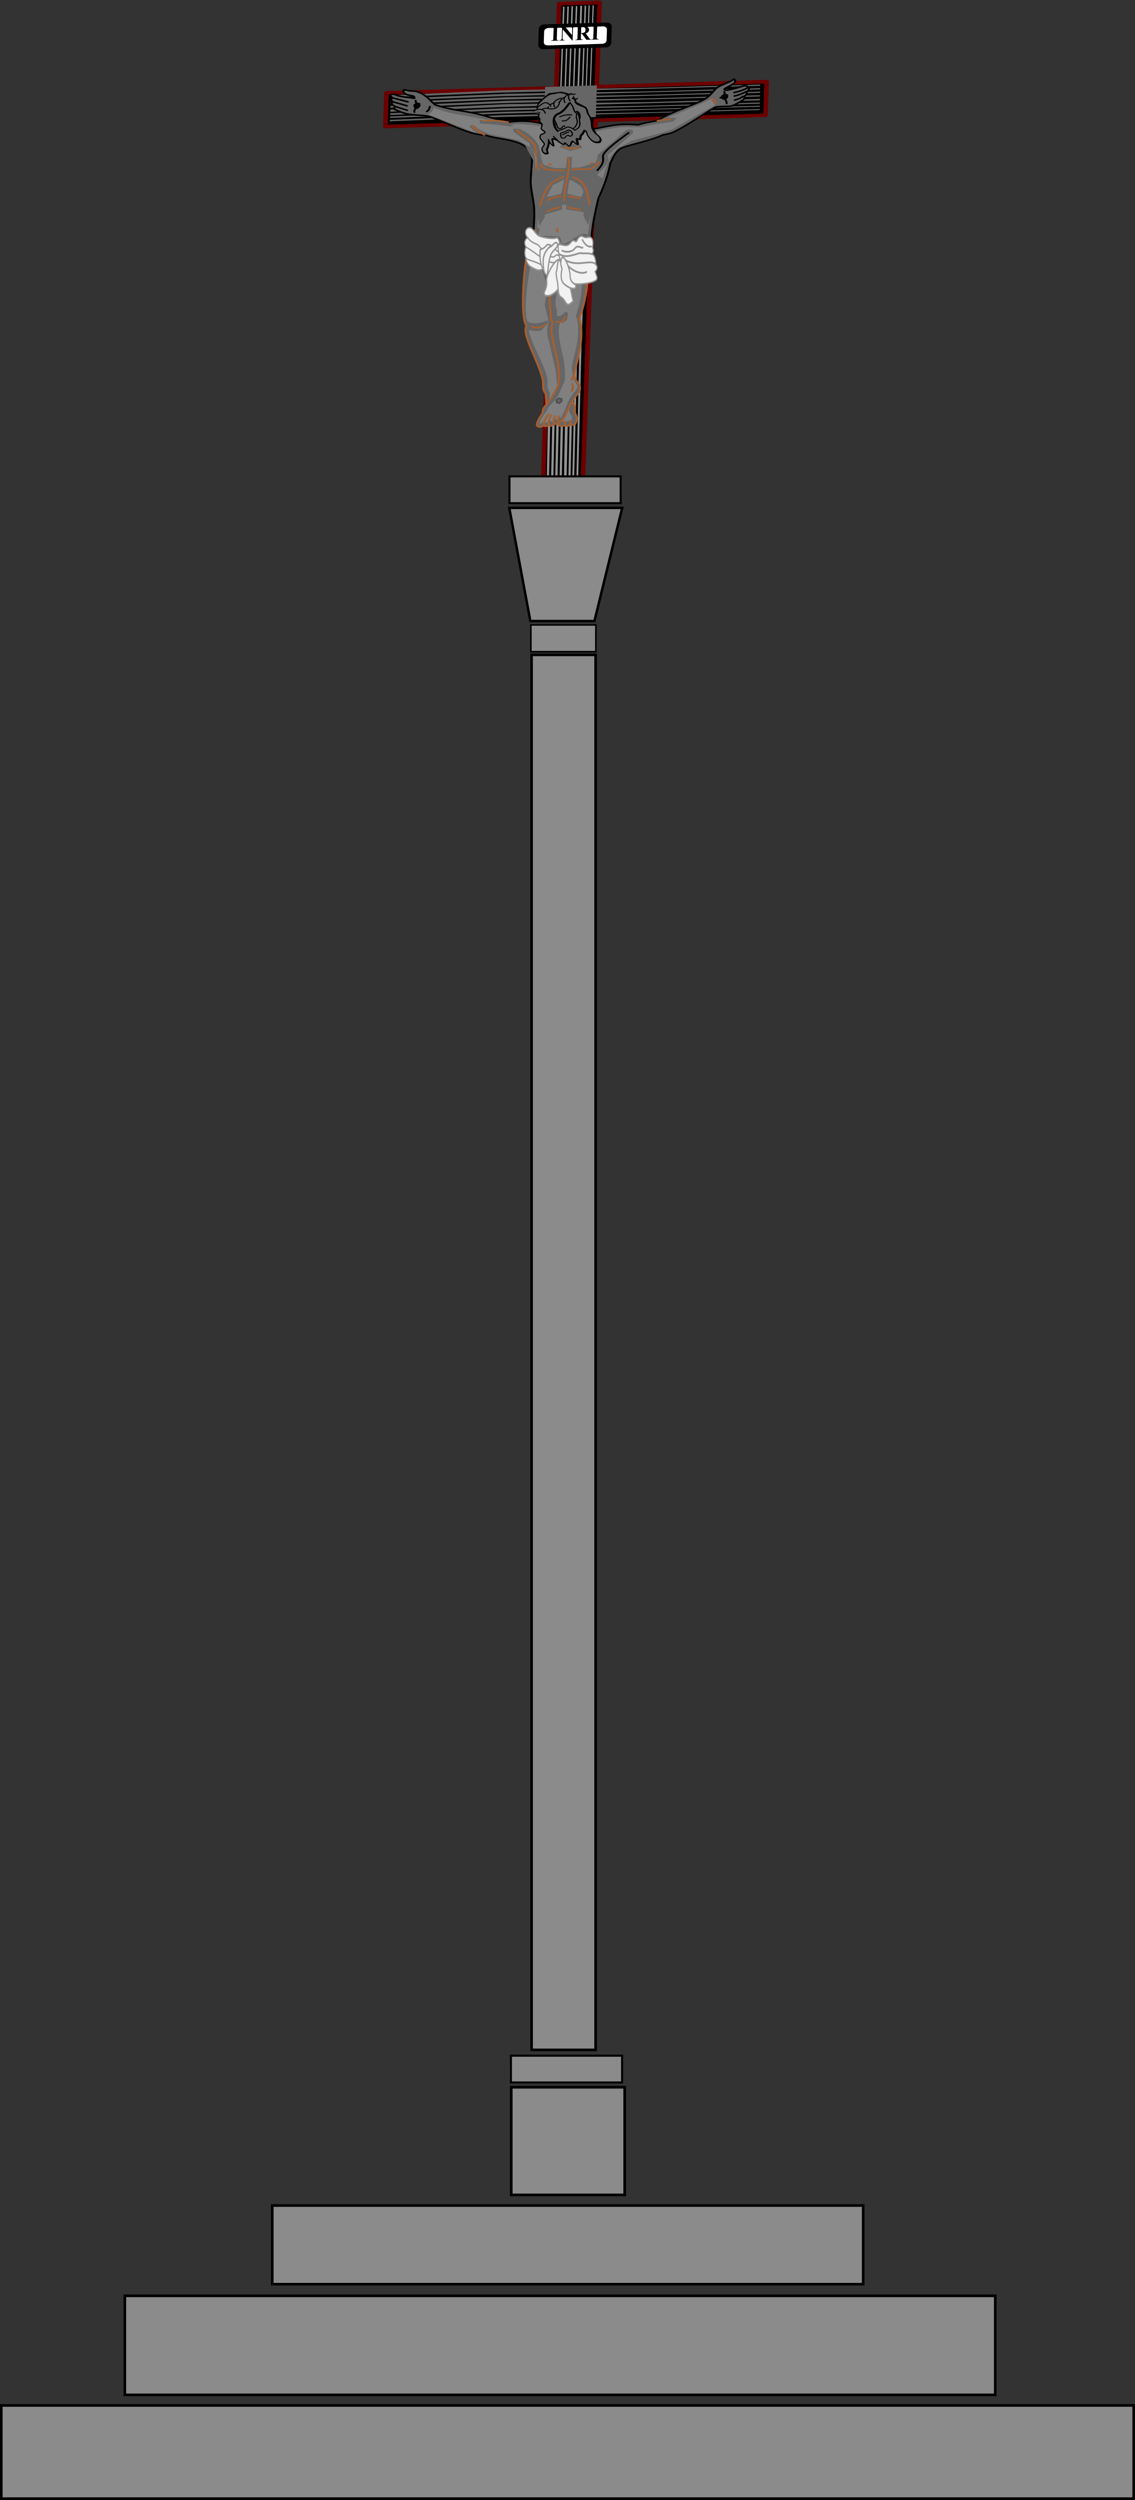 <?xml version="1.0" encoding="UTF-8" standalone="no"?>
<!-- Created with Inkscape (http://www.inkscape.org/) -->

<svg
   xmlns:osb="http://www.openswatchbook.org/uri/2009/osb"
   xmlns:dc="http://purl.org/dc/elements/1.1/"
   xmlns:cc="http://creativecommons.org/ns#"
   xmlns:rdf="http://www.w3.org/1999/02/22-rdf-syntax-ns#"
   xmlns:svg="http://www.w3.org/2000/svg"
   xmlns="http://www.w3.org/2000/svg"
   xmlns:xlink="http://www.w3.org/1999/xlink"
   xmlns:sodipodi="http://sodipodi.sourceforge.net/DTD/sodipodi-0.dtd"
   xmlns:inkscape="http://www.inkscape.org/namespaces/inkscape"
   width="475.482"
   height="1046.803"
   id="svg3280"
   version="1.1"
   inkscape:version="0.48.1 "
   sodipodi:docname="Cruceiro.svg">
  <rect width="100%" height="100%" fill="#333333" stroke="none"/>
  <defs
     id="defs3282">
    <linearGradient
       inkscape:collect="always"
       xlink:href="#linearGradient4632"
       id="linearGradient4656"
       x1="373.819"
       y1="615.85"
       x2="375.61"
       y2="615.85"
       gradientUnits="userSpaceOnUse"
       gradientTransform="matrix(0.484,-0.035,0.049,0.501,-25.742,223.429)" />
    <linearGradient
       id="linearGradient4632"
       osb:paint="solid">
      <stop
         style="stop-color:#949494;stop-opacity:1;"
         offset="0"
         id="stop4634" />
    </linearGradient>
    <linearGradient
       inkscape:collect="always"
       xlink:href="#linearGradient4632"
       id="linearGradient4654"
       x1="389.094"
       y1="616.075"
       x2="391.3"
       y2="616.075"
       gradientUnits="userSpaceOnUse"
       gradientTransform="matrix(0.484,-0.035,0.049,0.501,-25.742,223.429)" />
    <linearGradient
       id="linearGradient3302"
       osb:paint="solid">
      <stop
         style="stop-color:#949494;stop-opacity:1;"
         offset="0"
         id="stop3304" />
    </linearGradient>
    <linearGradient
       inkscape:collect="always"
       xlink:href="#linearGradient4632"
       id="linearGradient4652"
       x1="386.834"
       y1="616.075"
       x2="389.04"
       y2="616.075"
       gradientUnits="userSpaceOnUse"
       gradientTransform="matrix(0.484,-0.035,0.049,0.501,-25.742,223.429)" />
    <linearGradient
       id="linearGradient3307"
       osb:paint="solid">
      <stop
         style="stop-color:#949494;stop-opacity:1;"
         offset="0"
         id="stop3309" />
    </linearGradient>
    <linearGradient
       inkscape:collect="always"
       xlink:href="#linearGradient4632"
       id="linearGradient4650"
       x1="384.661"
       y1="615.902"
       x2="386.867"
       y2="615.902"
       gradientUnits="userSpaceOnUse"
       gradientTransform="matrix(0.484,-0.035,0.049,0.501,-25.742,223.429)" />
    <linearGradient
       id="linearGradient3312"
       osb:paint="solid">
      <stop
         style="stop-color:#949494;stop-opacity:1;"
         offset="0"
         id="stop3314" />
    </linearGradient>
    <linearGradient
       inkscape:collect="always"
       xlink:href="#linearGradient4632"
       id="linearGradient4648"
       x1="382.403"
       y1="615.928"
       x2="384.609"
       y2="615.928"
       gradientUnits="userSpaceOnUse"
       gradientTransform="matrix(0.484,-0.035,0.049,0.501,-25.742,223.429)" />
    <linearGradient
       id="linearGradient3317"
       osb:paint="solid">
      <stop
         style="stop-color:#949494;stop-opacity:1;"
         offset="0"
         id="stop3319" />
    </linearGradient>
    <linearGradient
       inkscape:collect="always"
       xlink:href="#linearGradient4632"
       id="linearGradient4646"
       x1="379.872"
       y1="615.841"
       x2="382.497"
       y2="615.841"
       gradientUnits="userSpaceOnUse"
       gradientTransform="matrix(0.484,-0.035,0.049,0.501,-25.742,223.429)" />
    <linearGradient
       id="linearGradient3322"
       osb:paint="solid">
      <stop
         style="stop-color:#949494;stop-opacity:1;"
         offset="0"
         id="stop3324" />
    </linearGradient>
    <linearGradient
       inkscape:collect="always"
       xlink:href="#linearGradient4632"
       id="linearGradient4644"
       x1="375.946"
       y1="615.773"
       x2="377.736"
       y2="615.773"
       gradientUnits="userSpaceOnUse"
       gradientTransform="matrix(0.484,-0.035,0.049,0.501,-25.742,223.429)" />
    <linearGradient
       id="linearGradient3327"
       osb:paint="solid">
      <stop
         style="stop-color:#949494;stop-opacity:1;"
         offset="0"
         id="stop3329" />
    </linearGradient>
    <linearGradient
       inkscape:collect="always"
       xlink:href="#linearGradient4632"
       id="linearGradient4642"
       x1="377.819"
       y1="615.841"
       x2="379.951"
       y2="615.841"
       gradientUnits="userSpaceOnUse"
       gradientTransform="matrix(0.484,-0.035,0.049,0.501,-25.742,223.429)" />
    <linearGradient
       id="linearGradient3332"
       osb:paint="solid">
      <stop
         style="stop-color:#949494;stop-opacity:1;"
         offset="0"
         id="stop3334" />
    </linearGradient>
    <linearGradient
       inkscape:collect="always"
       xlink:href="#linearGradient5064"
       id="linearGradient5070"
       x1="383.212"
       y1="446.895"
       x2="430.224"
       y2="446.895"
       gradientUnits="userSpaceOnUse"
       gradientTransform="matrix(0.394,-0.029,0.043,0.445,3.868,264.709)" />
    <linearGradient
       id="linearGradient5064"
       osb:paint="solid">
      <stop
         style="stop-color:#000000;stop-opacity:1;"
         offset="0"
         id="stop5066" />
    </linearGradient>
    <linearGradient
       inkscape:collect="always"
       xlink:href="#linearGradient5064"
       id="linearGradient5068"
       x1="386.284"
       y1="446.898"
       x2="426.717"
       y2="446.898"
       gradientUnits="userSpaceOnUse"
       gradientTransform="matrix(0.394,-0.029,0.043,0.445,3.868,264.709)" />
    <linearGradient
       id="linearGradient3340"
       osb:paint="solid">
      <stop
         style="stop-color:#000000;stop-opacity:1;"
         offset="0"
         id="stop3342" />
    </linearGradient>
    <linearGradient
       inkscape:collect="always"
       xlink:href="#linearGradient5241"
       id="linearGradient5263"
       x1="296.99"
       y1="494.787"
       x2="303.125"
       y2="494.787"
       gradientUnits="userSpaceOnUse"
       gradientTransform="matrix(0.394,-0.029,0.043,0.445,3.868,264.709)" />
    <linearGradient
       id="linearGradient5241"
       osb:paint="solid">
      <stop
         style="stop-color:#000000;stop-opacity:1;"
         offset="0"
         id="stop5243" />
    </linearGradient>
    <linearGradient
       inkscape:collect="always"
       xlink:href="#linearGradient5241"
       id="linearGradient5257"
       x1="294.745"
       y1="491.575"
       x2="303.346"
       y2="491.575"
       gradientUnits="userSpaceOnUse"
       gradientTransform="matrix(0.394,-0.029,0.043,0.445,3.868,264.709)" />
    <linearGradient
       id="linearGradient3348"
       osb:paint="solid">
      <stop
         style="stop-color:#000000;stop-opacity:1;"
         offset="0"
         id="stop3350" />
    </linearGradient>
    <linearGradient
       inkscape:collect="always"
       xlink:href="#linearGradient5241"
       id="linearGradient5251"
       x1="293.953"
       y1="488.969"
       x2="303.638"
       y2="488.969"
       gradientUnits="userSpaceOnUse"
       gradientTransform="matrix(0.394,-0.029,0.043,0.445,3.868,264.709)" />
    <linearGradient
       id="linearGradient3353"
       osb:paint="solid">
      <stop
         style="stop-color:#000000;stop-opacity:1;"
         offset="0"
         id="stop3355" />
    </linearGradient>
    <linearGradient
       inkscape:collect="always"
       xlink:href="#linearGradient5241"
       id="linearGradient5275"
       x1="306.95"
       y1="493.908"
       x2="312.324"
       y2="493.908"
       gradientUnits="userSpaceOnUse"
       gradientTransform="matrix(0.394,-0.029,0.043,0.445,3.868,264.709)" />
    <linearGradient
       id="linearGradient3358"
       osb:paint="solid">
      <stop
         style="stop-color:#000000;stop-opacity:1;"
         offset="0"
         id="stop3360" />
    </linearGradient>
    <linearGradient
       inkscape:collect="always"
       xlink:href="#linearGradient5097"
       id="linearGradient5125"
       x1="512.386"
       y1="488.742"
       x2="523.163"
       y2="488.742"
       gradientUnits="userSpaceOnUse"
       gradientTransform="matrix(0.394,-0.029,0.043,0.445,3.868,264.709)" />
    <linearGradient
       id="linearGradient5097"
       osb:paint="solid">
      <stop
         style="stop-color:#000000;stop-opacity:1;"
         offset="0"
         id="stop5099" />
    </linearGradient>
    <linearGradient
       inkscape:collect="always"
       xlink:href="#linearGradient5097"
       id="linearGradient5119"
       x1="512.858"
       y1="491.589"
       x2="522.697"
       y2="491.589"
       gradientUnits="userSpaceOnUse"
       gradientTransform="matrix(0.394,-0.029,0.043,0.445,3.868,264.709)" />
    <linearGradient
       id="linearGradient3366"
       osb:paint="solid">
      <stop
         style="stop-color:#000000;stop-opacity:1;"
         offset="0"
         id="stop3368" />
    </linearGradient>
    <linearGradient
       inkscape:collect="always"
       xlink:href="#linearGradient5097"
       id="linearGradient5113"
       x1="512.603"
       y1="494.934"
       x2="520.858"
       y2="494.934"
       gradientUnits="userSpaceOnUse"
       gradientTransform="matrix(0.394,-0.029,0.043,0.445,3.868,264.709)" />
    <linearGradient
       id="linearGradient3371"
       osb:paint="solid">
      <stop
         style="stop-color:#000000;stop-opacity:1;"
         offset="0"
         id="stop3373" />
    </linearGradient>
    <linearGradient
       inkscape:collect="always"
       xlink:href="#linearGradient5241"
       id="linearGradient5287"
       x1="505.41"
       y1="493.635"
       x2="509.25"
       y2="493.635"
       gradientUnits="userSpaceOnUse"
       gradientTransform="matrix(0.394,-0.029,0.043,0.445,3.868,264.709)" />
    <linearGradient
       id="linearGradient3376"
       osb:paint="solid">
      <stop
         style="stop-color:#000000;stop-opacity:1;"
         offset="0"
         id="stop3378" />
    </linearGradient>
    <linearGradient
       inkscape:collect="always"
       xlink:href="#linearGradient5241"
       id="linearGradient5293"
       x1="498.11"
       y1="495.815"
       x2="501.198"
       y2="495.815"
       gradientUnits="userSpaceOnUse"
       gradientTransform="matrix(0.394,-0.029,0.043,0.445,3.868,264.709)" />
    <linearGradient
       id="linearGradient3381"
       osb:paint="solid">
      <stop
         style="stop-color:#000000;stop-opacity:1;"
         offset="0"
         id="stop3383" />
    </linearGradient>
    <linearGradient
       inkscape:collect="always"
       xlink:href="#linearGradient5241"
       id="linearGradient5389"
       x1="369.573"
       y1="529.887"
       x2="389.995"
       y2="529.887"
       gradientUnits="userSpaceOnUse"
       gradientTransform="matrix(0.394,-0.029,0.043,0.445,3.868,264.709)" />
    <linearGradient
       id="linearGradient3386"
       osb:paint="solid">
      <stop
         style="stop-color:#000000;stop-opacity:1;"
         offset="0"
         id="stop3388" />
    </linearGradient>
    <linearGradient
       inkscape:collect="always"
       xlink:href="#linearGradient5241"
       id="linearGradient5269"
       x1="306.769"
       y1="493.342"
       x2="311.327"
       y2="493.342"
       gradientUnits="userSpaceOnUse"
       gradientTransform="matrix(0.394,-0.029,0.043,0.445,3.868,264.709)" />
    <linearGradient
       id="linearGradient3391"
       osb:paint="solid">
      <stop
         style="stop-color:#000000;stop-opacity:1;"
         offset="0"
         id="stop3393" />
    </linearGradient>
    <linearGradient
       inkscape:collect="always"
       xlink:href="#linearGradient5241"
       id="linearGradient5281"
       x1="504.827"
       y1="493.184"
       x2="509.385"
       y2="493.184"
       gradientUnits="userSpaceOnUse"
       gradientTransform="matrix(0.394,-0.029,0.043,0.445,3.868,264.709)" />
    <linearGradient
       id="linearGradient3396"
       osb:paint="solid">
      <stop
         style="stop-color:#000000;stop-opacity:1;"
         offset="0"
         id="stop3398" />
    </linearGradient>
    <linearGradient
       inkscape:collect="always"
       xlink:href="#linearGradient5241"
       id="linearGradient5245"
       x1="131.726"
       y1="1848.718"
       x2="188.833"
       y2="1848.718"
       gradientUnits="userSpaceOnUse" />
    <linearGradient
       id="linearGradient3401"
       osb:paint="solid">
      <stop
         style="stop-color:#000000;stop-opacity:1;"
         offset="0"
         id="stop3403" />
    </linearGradient>
    <linearGradient
       inkscape:collect="always"
       xlink:href="#linearGradient5241"
       id="linearGradient5351"
       gradientUnits="userSpaceOnUse"
       x1="131.726"
       y1="1848.718"
       x2="188.833"
       y2="1848.718" />
    <linearGradient
       id="linearGradient3406"
       osb:paint="solid">
      <stop
         style="stop-color:#000000;stop-opacity:1;"
         offset="0"
         id="stop3408" />
    </linearGradient>
    <linearGradient
       inkscape:collect="always"
       xlink:href="#linearGradient5241"
       id="linearGradient5353"
       gradientUnits="userSpaceOnUse"
       x1="131.726"
       y1="1848.718"
       x2="188.833"
       y2="1848.718" />
    <linearGradient
       id="linearGradient3411"
       osb:paint="solid">
      <stop
         style="stop-color:#000000;stop-opacity:1;"
         offset="0"
         id="stop3413" />
    </linearGradient>
    <linearGradient
       inkscape:collect="always"
       xlink:href="#linearGradient5241"
       id="linearGradient5355"
       gradientUnits="userSpaceOnUse"
       x1="131.726"
       y1="1848.718"
       x2="188.833"
       y2="1848.718" />
    <linearGradient
       id="linearGradient3416"
       osb:paint="solid">
      <stop
         style="stop-color:#000000;stop-opacity:1;"
         offset="0"
         id="stop3418" />
    </linearGradient>
    <linearGradient
       inkscape:collect="always"
       xlink:href="#linearGradient5241"
       id="linearGradient5357"
       gradientUnits="userSpaceOnUse"
       x1="131.726"
       y1="1848.718"
       x2="188.833"
       y2="1848.718" />
    <linearGradient
       id="linearGradient3421"
       osb:paint="solid">
      <stop
         style="stop-color:#000000;stop-opacity:1;"
         offset="0"
         id="stop3423" />
    </linearGradient>
    <linearGradient
       inkscape:collect="always"
       xlink:href="#linearGradient5241"
       id="linearGradient5359"
       gradientUnits="userSpaceOnUse"
       x1="131.726"
       y1="1848.718"
       x2="188.833"
       y2="1848.718" />
    <linearGradient
       id="linearGradient3426"
       osb:paint="solid">
      <stop
         style="stop-color:#000000;stop-opacity:1;"
         offset="0"
         id="stop3428" />
    </linearGradient>
    <linearGradient
       inkscape:collect="always"
       xlink:href="#linearGradient5241"
       id="linearGradient5361"
       gradientUnits="userSpaceOnUse"
       x1="131.726"
       y1="1848.718"
       x2="188.833"
       y2="1848.718" />
    <linearGradient
       id="linearGradient3431"
       osb:paint="solid">
      <stop
         style="stop-color:#000000;stop-opacity:1;"
         offset="0"
         id="stop3433" />
    </linearGradient>
    <linearGradient
       inkscape:collect="always"
       xlink:href="#linearGradient5241"
       id="linearGradient5347"
       gradientUnits="userSpaceOnUse"
       x1="131.726"
       y1="1848.718"
       x2="188.833"
       y2="1848.718"
       gradientTransform="translate(0.908,0.511)" />
    <linearGradient
       id="linearGradient3436"
       osb:paint="solid">
      <stop
         style="stop-color:#000000;stop-opacity:1;"
         offset="0"
         id="stop3438" />
    </linearGradient>
    <linearGradient
       inkscape:collect="always"
       xlink:href="#linearGradient5241"
       id="linearGradient5363"
       gradientUnits="userSpaceOnUse"
       x1="131.726"
       y1="1848.718"
       x2="188.833"
       y2="1848.718" />
    <linearGradient
       id="linearGradient3441"
       osb:paint="solid">
      <stop
         style="stop-color:#000000;stop-opacity:1;"
         offset="0"
         id="stop3443" />
    </linearGradient>
    <linearGradient
       inkscape:collect="always"
       xlink:href="#linearGradient5241"
       id="linearGradient5345"
       gradientUnits="userSpaceOnUse"
       x1="131.726"
       y1="1848.718"
       x2="188.833"
       y2="1848.718"
       gradientTransform="matrix(1.833,-0.642,0.642,1.832,-440.011,1573.749)" />
    <linearGradient
       id="linearGradient3446"
       osb:paint="solid">
      <stop
         style="stop-color:#000000;stop-opacity:1;"
         offset="0"
         id="stop3448" />
    </linearGradient>
    <linearGradient
       inkscape:collect="always"
       xlink:href="#linearGradient5241"
       id="linearGradient5365"
       gradientUnits="userSpaceOnUse"
       x1="131.726"
       y1="1848.718"
       x2="188.833"
       y2="1848.718" />
    <linearGradient
       id="linearGradient3451"
       osb:paint="solid">
      <stop
         style="stop-color:#000000;stop-opacity:1;"
         offset="0"
         id="stop3453" />
    </linearGradient>
    <linearGradient
       inkscape:collect="always"
       xlink:href="#linearGradient5241"
       id="linearGradient5367"
       gradientUnits="userSpaceOnUse"
       x1="131.726"
       y1="1848.718"
       x2="188.833"
       y2="1848.718" />
    <linearGradient
       id="linearGradient3456"
       osb:paint="solid">
      <stop
         style="stop-color:#000000;stop-opacity:1;"
         offset="0"
         id="stop3458" />
    </linearGradient>
    <linearGradient
       inkscape:collect="always"
       xlink:href="#linearGradient5241"
       id="linearGradient5343"
       gradientUnits="userSpaceOnUse"
       x1="131.726"
       y1="1848.718"
       x2="188.833"
       y2="1848.718"
       gradientTransform="translate(0.129,0.369)" />
    <linearGradient
       id="linearGradient3461"
       osb:paint="solid">
      <stop
         style="stop-color:#000000;stop-opacity:1;"
         offset="0"
         id="stop3463" />
    </linearGradient>
    <linearGradient
       inkscape:collect="always"
       xlink:href="#linearGradient5241"
       id="linearGradient5369"
       gradientUnits="userSpaceOnUse"
       x1="131.726"
       y1="1848.718"
       x2="188.833"
       y2="1848.718" />
    <linearGradient
       id="linearGradient3466"
       osb:paint="solid">
      <stop
         style="stop-color:#000000;stop-opacity:1;"
         offset="0"
         id="stop3468" />
    </linearGradient>
    <linearGradient
       inkscape:collect="always"
       xlink:href="#linearGradient5241"
       id="linearGradient5371"
       gradientUnits="userSpaceOnUse"
       x1="131.726"
       y1="1848.718"
       x2="188.833"
       y2="1848.718" />
    <linearGradient
       id="linearGradient3471"
       osb:paint="solid">
      <stop
         style="stop-color:#000000;stop-opacity:1;"
         offset="0"
         id="stop3473" />
    </linearGradient>
    <linearGradient
       inkscape:collect="always"
       xlink:href="#linearGradient5241"
       id="linearGradient5373"
       gradientUnits="userSpaceOnUse"
       x1="131.726"
       y1="1848.718"
       x2="188.833"
       y2="1848.718" />
    <linearGradient
       id="linearGradient3476"
       osb:paint="solid">
      <stop
         style="stop-color:#000000;stop-opacity:1;"
         offset="0"
         id="stop3478" />
    </linearGradient>
    <linearGradient
       inkscape:collect="always"
       xlink:href="#linearGradient5241"
       id="linearGradient5375"
       gradientUnits="userSpaceOnUse"
       x1="131.726"
       y1="1848.718"
       x2="188.833"
       y2="1848.718"
       gradientTransform="translate(-2.142,-0.908)" />
    <linearGradient
       id="linearGradient3481"
       osb:paint="solid">
      <stop
         style="stop-color:#000000;stop-opacity:1;"
         offset="0"
         id="stop3483" />
    </linearGradient>
    <linearGradient
       inkscape:collect="always"
       xlink:href="#linearGradient5241"
       id="linearGradient5377"
       gradientUnits="userSpaceOnUse"
       x1="131.726"
       y1="1848.718"
       x2="188.833"
       y2="1848.718" />
    <linearGradient
       id="linearGradient3486"
       osb:paint="solid">
      <stop
         style="stop-color:#000000;stop-opacity:1;"
         offset="0"
         id="stop3488" />
    </linearGradient>
    <linearGradient
       inkscape:collect="always"
       xlink:href="#linearGradient5241"
       id="linearGradient5379"
       gradientUnits="userSpaceOnUse"
       x1="131.726"
       y1="1848.718"
       x2="188.833"
       y2="1848.718" />
    <linearGradient
       id="linearGradient3491"
       osb:paint="solid">
      <stop
         style="stop-color:#000000;stop-opacity:1;"
         offset="0"
         id="stop3493" />
    </linearGradient>
    <linearGradient
       inkscape:collect="always"
       xlink:href="#linearGradient5241"
       id="linearGradient5381"
       gradientUnits="userSpaceOnUse"
       x1="131.726"
       y1="1848.718"
       x2="188.833"
       y2="1848.718"
       gradientTransform="translate(-0.129,-0.369)" />
    <linearGradient
       id="linearGradient3496"
       osb:paint="solid">
      <stop
         style="stop-color:#000000;stop-opacity:1;"
         offset="0"
         id="stop3498" />
    </linearGradient>
    <linearGradient
       inkscape:collect="always"
       xlink:href="#linearGradient5241"
       id="linearGradient5383"
       gradientUnits="userSpaceOnUse"
       x1="131.726"
       y1="1848.718"
       x2="188.833"
       y2="1848.718" />
    <linearGradient
       id="linearGradient3501"
       osb:paint="solid">
      <stop
         style="stop-color:#000000;stop-opacity:1;"
         offset="0"
         id="stop3503" />
    </linearGradient>
    <linearGradient
       inkscape:collect="always"
       xlink:href="#linearGradient5097"
       id="linearGradient5101"
       x1="428.827"
       y1="520.561"
       x2="500.467"
       y2="520.561"
       gradientUnits="userSpaceOnUse"
       gradientTransform="matrix(0.394,-0.029,0.043,0.445,3.74,265.229)" />
    <linearGradient
       id="linearGradient3506"
       osb:paint="solid">
      <stop
         style="stop-color:#000000;stop-opacity:1;"
         offset="0"
         id="stop3508" />
    </linearGradient>
    <linearGradient
       inkscape:collect="always"
       xlink:href="#linearGradient5241"
       id="linearGradient4643"
       gradientUnits="userSpaceOnUse"
       x1="131.726"
       y1="1848.718"
       x2="188.833"
       y2="1848.718" />
  </defs>
  <sodipodi:namedview
     id="base"
     pagecolor="#ffffff"
     bordercolor="#666666"
     borderopacity="1.0"
     inkscape:pageopacity="0.0"
     inkscape:pageshadow="2"
     inkscape:zoom="0.66597118"
     inkscape:cx="-120.71945"
     inkscape:cy="537.6343"
     inkscape:document-units="px"
     inkscape:current-layer="layer1"
     showgrid="false"
     showguides="false"
     inkscape:snap-page="false"
     fit-margin-top="0"
     fit-margin-left="0"
     fit-margin-right="0"
     fit-margin-bottom="0"
     inkscape:window-width="1920"
     inkscape:window-height="1027"
     inkscape:window-x="-8"
     inkscape:window-y="-8"
     inkscape:window-maximized="1">
    <inkscape:grid
       type="xygrid"
       id="grid5429"
       empspacing="5"
       visible="true"
       enabled="true"
       snapvisiblegridlinesonly="true" />
  </sodipodi:namedview>
  <g
     inkscape:label="Layer 1"
     inkscape:groupmode="layer"
     id="layer1"
     transform="translate(-117.552,-3.715)">
    <g
       id="g3262">
      <g
         transform="matrix(-1.644,0.144,0.115,1.31,607.936,-599.872)"
         id="g5536"
         style="display:inline">
        <path
           inkscape:connector-curvature="0"
           d="m 176.416,442.153 2.581,26.631 -43.063,3.132 1.03,10.628 43.063,-3.132 11.59,117.395 10.058,-0.732 -11.38,-117.411 43.063,-3.132 -1.03,-10.628 -43.063,3.132 -2.581,-26.631 z"
           id="path4522"
           style="fill:#000000;fill-opacity:1;stroke:#6c0000;stroke-width:1.165;stroke-linecap:round;stroke-linejoin:round;stroke-miterlimit:4;stroke-opacity:1;stroke-dasharray:none;stroke-dashoffset:0" />
        <path
           inkscape:connector-curvature="0"
           d="m 177.958,442.979 10.572,106.573 4.091,45.423 0.444,-0.116 -4.204,-47.696 -6.18,-59.125 -4.422,-45.271 z"
           id="rect4370-7"
           style="fill:url(#linearGradient4656);fill-opacity:1;fill-rule:nonzero;stroke:none;display:inline" />
        <path
           inkscape:connector-curvature="0"
           d="m 185.388,442.59 10.623,106.516 4.017,45.405 0.548,-0.123 -4.106,-47.679 -6.281,-59.088 -4.428,-45.248 z"
           id="rect4370-3-21-6-5"
           style="fill:url(#linearGradient4654);fill-opacity:1;fill-rule:nonzero;stroke:none;display:inline" />
        <path
           inkscape:connector-curvature="0"
           d="m 184.293,442.67 10.623,106.516 4.017,45.405 0.548,-0.123 -4.106,-47.679 -6.281,-59.088 -4.428,-45.248 z"
           id="rect4370-3-21-6-8"
           style="fill:url(#linearGradient4652);fill-opacity:1;fill-rule:nonzero;stroke:none;display:inline" />
        <path
           inkscape:connector-curvature="0"
           d="m 183.232,442.66 10.622,106.516 4.017,45.406 0.549,-0.123 -4.106,-47.679 -6.281,-59.088 -4.428,-45.248 z"
           id="rect4370-3-21-6"
           style="fill:url(#linearGradient4650);fill-opacity:1;fill-rule:nonzero;stroke:none;display:inline" />
        <path
           inkscape:connector-curvature="0"
           d="m 182.139,442.752 10.623,106.516 4.017,45.406 0.549,-0.123 -4.106,-47.679 -6.281,-59.088 -4.428,-45.248 z"
           id="rect4370-3-21"
           style="fill:url(#linearGradient4648);fill-opacity:1;fill-rule:nonzero;stroke:none;display:inline" />
        <path
           inkscape:connector-curvature="0"
           d="m 180.925,442.797 10.679,106.512 3.944,45.411 0.654,-0.131 -4.008,-47.686 -6.385,-59.081 -4.436,-45.247 z"
           id="rect4370-3-2"
           style="fill:url(#linearGradient4646);fill-opacity:1;fill-rule:nonzero;stroke:none;display:inline" />
        <path
           inkscape:connector-curvature="0"
           d="m 178.984,442.865 10.572,106.573 4.091,45.423 0.444,-0.116 -4.204,-47.696 -6.18,-59.125 -4.422,-45.271 z"
           id="rect4370"
           style="fill:url(#linearGradient4644);fill-opacity:1;fill-rule:nonzero;stroke:none;display:inline" />
        <path
           inkscape:connector-curvature="0"
           d="m 179.912,442.871 10.613,106.516 4.029,45.405 0.53,-0.122 -4.123,-47.677 -6.262,-59.09 -4.426,-45.248 z"
           id="rect4370-3"
           style="fill:url(#linearGradient4642);fill-opacity:1;fill-rule:nonzero;stroke:none;display:inline" />
        <g
           transform="matrix(0.067,0.694,0.428,-0.031,38.266,220.063)"
           id="g10454"
           style="fill:#666666;fill-opacity:1">
          <g
             transform="matrix(0.456,0,0,0.456,127.937,158.739)"
             id="g2663-6"
             style="fill:#666666;fill-opacity:1" />
          <path
             inkscape:connector-curvature="0"
             d="m 373.963,465.281 0.496,212.697 -0.64,90.595 0.933,-0.165 0.858,-95.114 -0.921,-118.047 -0.07,-90.342 z"
             transform="matrix(-0.722,0,0,0.722,653.379,-162.025)"
             id="rect4370-7-1"
             style="fill:#666666;fill-opacity:1;fill-rule:nonzero;stroke:none;display:inline" />
          <path
             inkscape:connector-curvature="0"
             d="m 389.271,465.582 0.611,212.59 -0.788,90.549 1.149,-0.165 1.057,-95.066 -1.135,-117.988 -0.086,-90.296 z"
             transform="matrix(-0.722,0,0,0.722,653.379,-162.025)"
             id="rect4370-3-21-6-5-8"
             style="fill:#666666;fill-opacity:1;fill-rule:nonzero;stroke:none;display:inline" />
          <path
             inkscape:connector-curvature="0"
             d="m 387.011,465.582 0.611,212.59 -0.788,90.549 1.149,-0.165 1.057,-95.066 -1.135,-117.988 -0.086,-90.296 z"
             transform="matrix(-0.722,0,0,0.722,653.379,-162.025)"
             id="rect4370-3-21-6-8-9"
             style="fill:#666666;fill-opacity:1;fill-rule:nonzero;stroke:none;display:inline" />
          <path
             inkscape:connector-curvature="0"
             d="m 384.838,465.408 0.611,212.59 -0.788,90.549 1.149,-0.165 1.057,-95.066 -1.135,-117.988 -0.086,-90.296 z"
             transform="matrix(-0.722,0,0,0.722,653.379,-162.025)"
             id="rect4370-3-21-6-2"
             style="fill:#666666;fill-opacity:1;fill-rule:nonzero;stroke:none;display:inline" />
          <path
             inkscape:connector-curvature="0"
             d="m 382.58,465.435 0.611,212.59 -0.788,90.549 1.149,-0.165 1.057,-95.066 -1.135,-117.988 -0.086,-90.296 z"
             transform="matrix(-0.722,0,0,0.722,653.379,-162.025)"
             id="rect4370-3-21-7"
             style="fill:#666666;fill-opacity:1;fill-rule:nonzero;stroke:none;display:inline" />
          <path
             inkscape:connector-curvature="0"
             d="m 380.082,465.348 0.727,212.59 -0.938,90.549 1.367,-0.165 1.258,-95.066 -1.35,-117.988 -0.102,-90.296 z"
             transform="matrix(-0.722,0,0,0.722,653.379,-162.025)"
             id="rect4370-3-2-9"
             style="fill:#666666;fill-opacity:1;fill-rule:nonzero;stroke:none;display:inline" />
          <path
             inkscape:connector-curvature="0"
             d="m 376.089,465.204 0.496,212.697 -0.64,90.595 0.933,-0.165 0.858,-95.114 -0.921,-118.047 -0.07,-90.342 z"
             transform="matrix(-0.722,0,0,0.722,653.379,-162.025)"
             id="rect4370-5"
             style="fill:#666666;fill-opacity:1;fill-rule:nonzero;stroke:none;display:inline" />
          <path
             inkscape:connector-curvature="0"
             d="m 377.99,465.348 0.591,212.59 -0.762,90.549 1.11,-0.165 1.022,-95.066 -1.097,-117.988 -0.083,-90.296 z"
             transform="matrix(-0.722,0,0,0.722,653.379,-162.025)"
             id="rect4370-3-4"
             style="fill:#666666;fill-opacity:1;fill-rule:nonzero;stroke:none;display:inline" />
          <g
             transform="matrix(2.615,0,0,2.615,418.415,-1723.649)"
             id="g3614-3"
             style="fill:#666666;fill-opacity:1;stroke:#004c00;stroke-width:1.047;stroke-miterlimit:4;stroke-opacity:1;stroke-dasharray:none;display:inline" />
        </g>
        <path
           inkscape:connector-curvature="0"
           d="m 174.967,448.726 16.065,-1.168 c 0.679,-0.05 1.29,0.575 1.37,1.399 l 0.473,4.884 c 0.08,0.825 -0.402,1.528 -1.081,1.578 l -16.065,1.168 c -0.679,0.05 -1.29,-0.575 -1.37,-1.399 l -0.473,-4.884 c -0.08,-0.825 0.402,-1.528 1.081,-1.578 z"
           id="path4524"
           style="fill:#000000;fill-opacity:1;fill-rule:evenodd;stroke:url(#linearGradient5070);stroke-width:0.003;stroke-linecap:round;stroke-linejoin:round;stroke-miterlimit:4;stroke-opacity:1;stroke-dasharray:none;stroke-dashoffset:0" />
        <path
           inkscape:connector-curvature="0"
           d="m 176.119,449.828 13.817,-1.005 c 0.584,-0.043 1.099,0.389 1.155,0.966 l 0.332,3.423 c 0.056,0.578 -0.369,1.077 -0.953,1.12 l -13.817,1.005 c -0.584,0.043 -1.099,-0.389 -1.155,-0.967 l -0.332,-3.423 c -0.056,-0.578 0.369,-1.077 0.953,-1.12 z"
           id="path4524-1"
           style="fill:#ffffff;fill-opacity:1;fill-rule:evenodd;stroke:url(#linearGradient5068);stroke-width:0.002;stroke-miterlimit:4;stroke-opacity:1;stroke-dasharray:none;display:inline" />
        <g
           transform="matrix(-0.435,0.032,0.05,0.513,-318.225,-64.062)"
           id="g4660"
           style="font-size:12.712px;font-style:normal;font-variant:normal;font-weight:bold;font-stretch:normal;text-align:start;line-height:125%;letter-spacing:0px;word-spacing:0px;writing-mode:lr-tb;text-anchor:start;fill:#000000;fill-opacity:1;stroke:none;font-family:Times New Roman;-inkscape-font-specification:'Times New Roman, Bold'">
          <path
             inkscape:connector-curvature="0"
             d="m -1039.489,1072.76 0,0.23 -4.401,0 0,-0.23 0.279,0 c 0.244,0 0.441,-0.043 0.59,-0.13 0.108,-0.058 0.19,-0.157 0.248,-0.298 0.045,-0.099 0.068,-0.36 0.068,-0.782 l 0,-5.537 c 0,-0.43 -0.023,-0.699 -0.068,-0.807 -0.046,-0.107 -0.138,-0.202 -0.276,-0.282 -0.139,-0.081 -0.326,-0.121 -0.562,-0.121 l -0.279,0 0,-0.23 4.401,0 0,0.23 -0.279,0 c -0.244,0 -0.441,0.043 -0.59,0.13 -0.108,0.058 -0.192,0.157 -0.255,0.298 -0.045,0.099 -0.068,0.36 -0.068,0.782 l 0,5.537 c 0,0.43 0.024,0.699 0.071,0.807 0.048,0.108 0.141,0.202 0.279,0.282 0.139,0.081 0.326,0.121 0.562,0.121 z"
             id="path4662"
             style="fill:#000000;fill-opacity:1" />
          <path
             inkscape:connector-curvature="0"
             d="m -1036.038,1064.573 4.153,5.22 0,-3.619 c 0,-0.505 -0.072,-0.846 -0.217,-1.024 -0.199,-0.24 -0.532,-0.356 -0.999,-0.348 l 0,-0.23 2.781,0 0,0.23 c -0.356,0.045 -0.595,0.104 -0.717,0.177 -0.122,0.072 -0.217,0.19 -0.285,0.354 -0.068,0.164 -0.102,0.444 -0.102,0.841 l 0,7.008 -0.211,0 -5.692,-7.008 0,5.351 c 0,0.484 0.111,0.811 0.332,0.981 0.221,0.17 0.475,0.255 0.76,0.255 l 0.199,0 0,0.23 -2.986,0 0,-0.23 c 0.464,0 0.786,-0.099 0.968,-0.285 0.182,-0.186 0.273,-0.503 0.273,-0.95 l 0,-5.94 -0.18,-0.224 c -0.178,-0.223 -0.335,-0.37 -0.472,-0.441 -0.137,-0.07 -0.333,-0.11 -0.59,-0.118 l 0,-0.23 z"
             id="path4664"
             style="fill:#000000" />
          <path
             inkscape:connector-curvature="0"
             d="m -1026.641,1069.154 0,2.359 c 0,0.455 0.028,0.742 0.084,0.86 0.056,0.118 0.154,0.212 0.295,0.282 0.141,0.07 0.404,0.105 0.788,0.105 l 0,0.23 -4.308,0 0,-0.23 c 0.389,0 0.653,-0.036 0.791,-0.109 0.139,-0.072 0.236,-0.167 0.292,-0.282 0.056,-0.116 0.084,-0.401 0.084,-0.857 l 0,-5.462 c 0,-0.455 -0.028,-0.742 -0.084,-0.86 -0.056,-0.118 -0.154,-0.212 -0.295,-0.282 -0.141,-0.07 -0.404,-0.105 -0.788,-0.105 l 0,-0.23 3.91,0 c 1.018,0 1.763,0.07 2.235,0.211 0.472,0.141 0.857,0.4 1.155,0.779 0.298,0.379 0.447,0.822 0.447,1.331 0,0.621 -0.223,1.134 -0.67,1.539 -0.286,0.257 -0.685,0.449 -1.198,0.577 l 2.023,2.849 c 0.265,0.368 0.453,0.598 0.565,0.689 0.17,0.128 0.366,0.199 0.59,0.211 l 0,0.23 -2.65,0 -2.712,-3.836 z m 0,-4.128 0,3.687 0.354,0 c 0.575,0 1.006,-0.053 1.291,-0.158 0.286,-0.105 0.51,-0.296 0.673,-0.571 0.164,-0.275 0.245,-0.634 0.245,-1.077 0,-0.641 -0.15,-1.115 -0.45,-1.421 -0.3,-0.306 -0.783,-0.459 -1.449,-0.459 z"
             id="path4666"
             style="fill:#000000" />
          <path
             inkscape:connector-curvature="0"
             d="m -1016.176,1072.76 0,0.23 -4.401,0 0,-0.23 0.279,0 c 0.244,0 0.441,-0.043 0.59,-0.13 0.108,-0.058 0.19,-0.157 0.248,-0.298 0.045,-0.099 0.068,-0.36 0.068,-0.782 l 0,-5.537 c 0,-0.43 -0.023,-0.699 -0.068,-0.807 -0.046,-0.107 -0.138,-0.202 -0.276,-0.282 -0.139,-0.081 -0.326,-0.121 -0.562,-0.121 l -0.279,0 0,-0.23 4.401,0 0,0.23 -0.279,0 c -0.244,0 -0.441,0.043 -0.59,0.13 -0.108,0.058 -0.192,0.157 -0.255,0.298 -0.046,0.099 -0.068,0.36 -0.068,0.782 l 0,5.537 c 0,0.43 0.024,0.699 0.071,0.807 0.048,0.108 0.141,0.202 0.279,0.282 0.139,0.081 0.326,0.121 0.562,0.121 z"
             id="path4668"
             style="fill:#000000" />
        </g>
        <rect
           width="13.156"
           height="10.076"
           x="-146.383"
           y="480.498"
           id="rect8994"
           style="fill:#666666;fill-opacity:1;stroke:none;display:inline"
           transform="matrix(-0.997,0.073,0.096,0.995,0,0)" />
        <g
           transform="matrix(0.345,-0.029,0.039,0.357,435.792,-132.446)"
           id="g4526"
           style="fill:#666666;stroke:#000000;stroke-width:1.402;stroke-linecap:round;stroke-linejoin:round;stroke-miterlimit:4;stroke-opacity:1;stroke-dasharray:none;display:inline">
          <g
             transform="matrix(1,-0.013,0.013,1,-1413.593,-216.537)"
             id="g4528"
             style="fill:#666666;stroke:#000000;stroke-width:1.402;stroke-linecap:round;stroke-linejoin:round;stroke-miterlimit:4;stroke-opacity:1;stroke-dasharray:none;display:inline">
            <path
               inkscape:connector-curvature="0"
               d="m 506.022,1974.361 c 2.582,7.137 3.755,59.202 -2.001,68.22 3.969,7.51 -15.067,39.755 -15.035,52.146 0.007,2.603 -0.46,5.613 -2.091,7.468 -1.348,7.767 -1.691,16.729 -3.585,24.496 -1.911,1.029 -5.272,-2.872 -7.032,-0.783 -0.537,0.637 0.842,2.441 -0.462,4.274 -1.747,2.456 -3.298,1.803 -4.914,0.247 -1.56,1.323 -3.366,1.624 -4.409,-0.459 -2.698,1.772 -3.691,-0.546 -3.899,-4.496 -0.098,-1.867 0.886,-3.873 1.792,-6.273 -0.429,-6.445 2.201,-8.244 4.285,-13.684 l 11.949,-94.735 z"
               id="path4530"
               style="color:#000000;fill:#666666;fill-opacity:1;stroke:#a85f2e;stroke-width:1.402;stroke-linecap:round;stroke-linejoin:round;stroke-miterlimit:4;stroke-opacity:1;stroke-dasharray:none;stroke-dashoffset:0;marker:none;visibility:visible;display:inline;overflow:visible;enable-background:accumulate" />
            <path
               inkscape:connector-curvature="0"
               d="m 466.622,2129.832 c 0.915,-1.901 1.36,-3.332 1.479,-4.436 -0.078,-2.55 0.338,-4.112 0.634,-5.915"
               id="path4532"
               style="color:#000000;fill:#666666;stroke:#a85f2e;stroke-width:1.402;stroke-linecap:round;stroke-linejoin:round;stroke-miterlimit:4;stroke-opacity:1;stroke-dasharray:none;stroke-dashoffset:0;marker:none;visibility:visible;display:inline;overflow:visible;enable-background:accumulate" />
            <path
               inkscape:connector-curvature="0"
               d="m 470.636,2130.466 1.331,-3.253 0.992,-5.197"
               id="path4534"
               style="color:#000000;fill:#666666;stroke:#a85f2e;stroke-width:1.402;stroke-linecap:round;stroke-linejoin:round;stroke-miterlimit:4;stroke-opacity:1;stroke-dasharray:none;stroke-dashoffset:0;marker:none;visibility:visible;display:inline;overflow:visible;enable-background:accumulate" />
            <path
               inkscape:connector-curvature="0"
               d="m 501.201,1972.154 c 2.382,6.583 7.046,52.351 2.297,66.279 -6.183,4.893 -14.77,-1.258 -15.217,-0.558 0.17,0.322 0.24,2.962 1.521,4.678 1.693,2.267 2.516,4.244 4.502,4.607 3.42,0.625 7.755,-1.527 7.643,-0.734 -1.625,11.479 -16.189,35.646 -16.162,46.337 0.007,2.603 -0.281,6.633 -1.912,8.489 -1.348,7.767 2.576,16.832 0.682,24.599 -1.911,1.029 -5.272,-2.872 -7.032,-0.783 -0.537,0.637 0.548,-2.24 -0.755,-0.407 -1.747,2.456 -2.931,3.437 -4.547,1.882 -1.56,1.323 -3.564,1.416 -4.607,-0.667 -2.698,1.772 -1.118,2.361 -1.326,-1.589 -0.098,-1.867 1.481,-3.249 2.387,-5.649 -0.429,-6.445 2.607,-8.234 4.691,-13.674 l 5.17,-9.547 1.897,-13.326 6.531,-26.564 c 2.039,-5.695 1.675,-11.447 1.046,-17.207 l 3.642,-14.471 -1.43,-14.72 z"
               id="path4530-5"
               style="color:#000000;fill:#808080;fill-opacity:1;stroke:none;stroke-width:1.402;marker:none;visibility:visible;display:inline;overflow:visible;enable-background:accumulate" />
          </g>
          <path
             inkscape:connector-curvature="0"
             d="m -926.087,1763.941 c -0.702,16.141 -0.52,32.179 4.547,50.157 -5.095,15.564 -0.103,35.113 1.397,47.522 0.581,4.806 -1.965,7.886 -3.457,10.226 -2.06,3.231 -0.796,7.04 0.362,8.798 3.324,5.045 5.619,9.472 8.286,18.482 0.52,1.758 3.194,6.912 4.089,5.876 1.15,1.068 1.87,2.917 3.845,1.515 1.469,1.497 2.14,2.993 4.025,1.204 1.44,1.243 3.585,1.658 3.61,-0.32 0.799,2.516 5.752,2.538 5.156,-1.003 -0.392,-2.327 -1.731,-5.787 -3.669,-9.199 -0.701,-3.2 0.911,-2.646 -2.669,-8.011 -3.498,-5.241 -4.677,-7.951 -7.674,-15.749 -0.967,-2.517 -0.692,-10.733 0.202,-16.893 2.2,-15.151 8.663,-31.999 5.838,-38.565 0.266,-1.936 1.835,-3.494 1.763,-8.632 -0.05,-3.608 1.379,-8.869 1.339,-12.069 l -5.017,-34.659 c 0.159,-13.014 17.725,12.259 17.1,-3.003 z"
             id="path4536"
             style="fill:#666666;fill-opacity:1;stroke:#a85f2e;stroke-width:1.402;stroke-linecap:round;stroke-linejoin:round;stroke-miterlimit:4;stroke-opacity:1;stroke-dasharray:none;display:inline" />
          <path
             inkscape:connector-curvature="0"
             d="m -921.291,1759.471 c -0.702,16.141 -2.771,33.777 2.296,51.755 -5.095,15.564 -0.47,31.659 1.029,44.068 0.581,4.806 -1.821,13.164 -3.313,15.504 -2.06,3.231 -1.583,4.798 -0.425,6.557 3.324,5.045 4.038,5.598 6.705,14.608 0.52,1.758 2.952,10.359 3.847,9.323 1.15,1.068 3.278,4.151 3.455,0.09 1.469,1.497 1.303,5.216 4.016,2.016 3.032,4.102 4.199,1.259 4.223,-0.719 0.799,2.516 3.685,5.762 3.089,2.221 -0.392,-2.327 -3.137,-7.223 -5.074,-10.635 -0.701,-3.2 -1.523,-3.079 -5.103,-8.444 -3.498,-5.241 -3.253,-7.935 -6.25,-15.734 -0.967,-2.517 -0.291,-10.323 0.603,-16.482 1.465,-10.091 6.681,-25.214 4.818,-35.23 -0.608,-3.27 -0.383,1.834 -4.882,-3.268 -0.942,-1.068 -0.606,-5.262 -0.935,-6.027 2.578,-3.424 3.351,1.193 5.431,1.984 2.869,1.091 2.784,-0.059 2.742,-3.037 -0.021,-1.526 0.914,-4.181 1.289,-6.518 0.511,-3.19 -0.444,-11.832 -0.467,-13.679 l -1.434,-28.119 c 0.159,-13.014 17.725,12.259 17.1,-3.003 z"
             id="path4536-1"
             style="fill:#808080;fill-opacity:1;stroke:none;display:inline" />
          <path
             inkscape:connector-curvature="0"
             d="m -899.383,1907.401 c 0.247,-1.273 0.031,-2.473 -0.284,-4 -1.008,-1.852 -2.051,-3.878 -2.501,-5.46"
             id="path4538"
             style="color:#000000;fill:#666666;stroke:#a85f2e;stroke-width:1.402;stroke-linecap:round;stroke-linejoin:round;stroke-miterlimit:4;stroke-opacity:1;stroke-dasharray:none;stroke-dashoffset:0;marker:none;visibility:visible;display:inline;overflow:visible;enable-background:accumulate" />
          <path
             inkscape:connector-curvature="0"
             d="m -902.993,1907.721 0.275,-3.33 -1.446,-5.579"
             id="path4540"
             style="color:#000000;fill:#666666;stroke:#a85f2e;stroke-width:1.402;stroke-linecap:round;stroke-linejoin:round;stroke-miterlimit:4;stroke-opacity:1;stroke-dasharray:none;stroke-dashoffset:0;marker:none;visibility:visible;display:inline;overflow:visible;enable-background:accumulate" />
          <path
             inkscape:connector-curvature="0"
             d="m -907.018,1906.516 c 0.785,-0.708 0.755,-1.648 0.671,-3.033 -0.064,-1.059 -0.657,-2.362 -1.079,-3.785"
             id="path4542"
             style="color:#000000;fill:#666666;stroke:#a85f2e;stroke-width:1.402;stroke-linecap:round;stroke-linejoin:round;stroke-miterlimit:4;stroke-opacity:1;stroke-dasharray:none;stroke-dashoffset:0;marker:none;visibility:visible;display:inline;overflow:visible;enable-background:accumulate" />
          <path
             inkscape:connector-curvature="0"
             d="m -910.862,1905.002 c 1.725,-0.466 1.835,-1.605 0.589,-4.949"
             id="path4544"
             style="color:#000000;fill:#666666;stroke:#a85f2e;stroke-width:1.402;stroke-linecap:round;stroke-linejoin:round;stroke-miterlimit:4;stroke-opacity:1;stroke-dasharray:none;stroke-dashoffset:0;marker:none;visibility:visible;display:inline;overflow:visible;enable-background:accumulate" />
          <path
             inkscape:connector-curvature="0"
             d="m -918.672,1871.537 c -0.87,2.389 -1.589,4.745 0.297,6.545"
             id="path4546"
             style="color:#000000;fill:#666666;stroke:#a85f2e;stroke-width:1.402;stroke-linecap:round;stroke-linejoin:round;stroke-miterlimit:4;stroke-opacity:1;stroke-dasharray:none;stroke-dashoffset:0;marker:none;visibility:visible;display:inline;overflow:visible;enable-background:accumulate" />
          <path
             inkscape:connector-curvature="0"
             d="m -909.478,1884.093 -2.05,0.72 0.025,1.941 1.534,1.782 1.776,-0.716 0.522,-2.086 z"
             id="path4548"
             style="color:#000000;fill:#666666;fill-opacity:1;stroke:#505050;stroke-width:1.402;stroke-linecap:round;stroke-linejoin:round;stroke-miterlimit:4;stroke-opacity:1;stroke-dasharray:none;stroke-dashoffset:0;marker:none;visibility:visible;display:inline;overflow:visible;enable-background:accumulate" />
          <path
             inkscape:connector-curvature="0"
             d="m -920.142,1861.62 1.821,6.562"
             id="path4550"
             style="color:#000000;fill:#666666;stroke:#a85f2e;stroke-width:1.402;stroke-linecap:round;stroke-linejoin:round;stroke-miterlimit:4;stroke-opacity:1;stroke-dasharray:none;stroke-dashoffset:0;marker:none;visibility:visible;display:inline;overflow:visible;enable-background:accumulate" />
          <path
             inkscape:connector-curvature="0"
             d="m -904.511,1816.317 c -1.78,0.613 -5.866,1.236 -6.626,-4.096"
             id="path4552"
             style="color:#000000;fill:#666666;stroke:#a85f2e;stroke-width:1.402;stroke-linecap:round;stroke-linejoin:round;stroke-miterlimit:4;stroke-opacity:1;stroke-dasharray:none;stroke-dashoffset:0;marker:none;visibility:visible;display:inline;overflow:visible;enable-background:accumulate" />
          <path
             inkscape:connector-curvature="0"
             d="m -887.233,1820.004 c -1.008,1.645 -7.504,2.11 -9.527,-1.566"
             id="path4554"
             style="color:#000000;fill:#666666;stroke:#a85f2e;stroke-width:1.402;stroke-linecap:round;stroke-linejoin:round;stroke-miterlimit:4;stroke-opacity:1;stroke-dasharray:none;stroke-dashoffset:0;marker:none;visibility:visible;display:inline;overflow:visible;enable-background:accumulate" />
        </g>
        <path
           inkscape:connector-curvature="0"
           d="m 180.922,482.136 c -3.379,-0.285 -6.016,-1.336 -11.559,-0.093 -1.098,-0.408 -2.493,-0.508 -4.951,-0.798 -4.592,-2.98 -10.818,-4.042 -13.287,-6.125 -1.291,-1.089 -1.768,-2.261 -2.813,-2.882 -1.337,-0.795 -2.905,-1.083 -4.203,-2.035 -0.716,1.094 0.369,1.568 2.429,2.651 0.63,0.331 0.058,0.676 -0.406,0.65 -1.364,-0.076 -2.707,-0.465 -4.173,-0.852 -0.507,-0.134 -1.122,-0.036 -1.016,0.694 -0.648,-0.027 -0.488,0.881 0.431,1.202 -0.318,0.078 -0.248,1.354 1.034,1.486 -0.269,-0.044 -1.297,0.408 0.659,1.505 1.008,0.566 2.073,1.203 2.935,1.147 0.973,-0.062 1.831,-0.2 3.207,-0.169 0.801,0.018 8.103,5.414 11.573,6.866 0.822,0.344 1.786,0.438 2.556,0.534 3.818,1.704 10.038,2.334 11.251,3.307 1.24,0.995 1.735,2.185 2.715,4.296 0.701,3.291 2.032,6.898 3.77,10.709 2.478,9.318 2.812,12.448 3.216,19.833 l 15.386,-0.901 c -1.363,-9.958 -2.409,-15.683 -2.073,-19.839 0.111,-2.015 0.322,-4.178 0.249,-5.992 -0.044,-1.08 -0.529,-4.399 -0.797,-6.598 -0.225,-1.848 0.192,-4.231 2.237,-5.777 2.802,-2.118 6.379,-2.353 9.179,-4.039 3.208,-0.036 8.424,-4.356 13.428,-7.292 0.918,-0.538 3.953,-0.828 5.653,-1.477 0.923,-0.353 2.176,-1.111 2.907,-1.683 0.519,-0.296 0.189,-1.018 -0.333,-0.843 1.511,-0.891 1.285,-1.678 0.573,-1.614 0.845,-0.592 0.721,-1.499 0.06,-1.285 1.282,-1.029 0.256,-1.584 -0.611,-0.985 -0.529,0.366 -1.158,0.608 -1.748,0.814 -0.994,0.346 -2.007,0.522 -3.001,0.864 -0.19,-0.341 0.063,-0.84 0.938,-1.038 1.073,-0.242 2.166,-1.198 1.483,-1.992 l -1.081,0.405 c -1.183,0.443 -1.811,0.035 -3.386,1.383 -1.506,1.289 -2.037,2.631 -3.05,3.832 -3.904,2.314 -7.972,2.744 -12.389,4.954 -1.65,0.825 -3.93,1.821 -5.691,2.642 -5.279,-0.399 -8.527,1.132 -11.981,3.193 -3.221,0.782 -5.72,-2.355 -9.321,1.343 z"
           id="path4556"
           style="fill:#666666;fill-opacity:1;stroke:#000000;stroke-width:0.495;stroke-linecap:round;stroke-linejoin:round;stroke-miterlimit:4;stroke-opacity:1;stroke-dasharray:none;display:inline" />
        <path
           inkscape:connector-curvature="0"
           d="m 195.022,485.796 c 1.418,-4.044 4.011,-5.599 6.593,-7.178 -2.079,-0.828 -8.469,1.577 -12.221,2.412 l -0.468,4.631 0.748,1.3 -2.627,1.512 -3.051,-0.723 0.967,-1.973 c 1.344,0.81 2.614,0.853 3.77,-0.283 -3.462,0.004 -4.664,-1.25 -5.46,-2.731 l -2.551,0.389 c -3.087,-0.684 -6.136,-0.967 -9.129,-0.678 l 8.679,7.957 c 0.334,1.199 0.073,2.442 2.244,3.507 l 4.696,-0.088 -0.378,-3.549 1.211,-0.079 0.581,3.496 c 2.248,-0.214 5.548,-0.122 5.845,-2.649 z"
           id="rect6390"
           style="fill:#808080;fill-opacity:1;fill-rule:nonzero;stroke:none;display:inline" />
        <path
           inkscape:connector-curvature="0"
           d="m 142.408,476.033 c 0.777,0.598 1.304,0.582 2.044,0.847"
           id="path4558"
           style="color:#000000;fill:#666666;stroke:url(#linearGradient5263);stroke-width:0.494;stroke-linecap:round;stroke-linejoin:round;stroke-miterlimit:4;stroke-opacity:1;stroke-dasharray:none;stroke-dashoffset:0;marker:none;visibility:visible;display:inline;overflow:visible;enable-background:accumulate" />
        <path
           inkscape:connector-curvature="0"
           d="m 141.374,474.547 c 0.891,0.426 2.118,0.944 3.038,1.017"
           id="path4560-1"
           style="color:#000000;fill:#666666;stroke:url(#linearGradient5257);stroke-width:0.494;stroke-linecap:round;stroke-linejoin:round;stroke-miterlimit:4;stroke-opacity:1;stroke-dasharray:none;stroke-dashoffset:0;marker:none;visibility:visible;display:inline;overflow:visible;enable-background:accumulate" />
        <path
           inkscape:connector-curvature="0"
           d="m 140.943,473.345 c 1.103,0.647 2.428,0.953 3.478,1.114"
           id="path4562"
           style="color:#000000;fill:#666666;stroke:url(#linearGradient5251);stroke-width:0.494;stroke-linecap:round;stroke-linejoin:round;stroke-miterlimit:4;stroke-opacity:1;stroke-dasharray:none;stroke-dashoffset:0;marker:none;visibility:visible;display:inline;overflow:visible;enable-background:accumulate" />
        <path
           inkscape:connector-curvature="0"
           d="m 146.521,477.725 c 0.051,-0.956 0.173,-1.865 1.47,-2.012 -1.345,-0.225 -1.182,-1.024 -1.107,-1.79"
           id="path4564"
           style="color:#000000;fill:#666666;stroke:url(#linearGradient5275);stroke-width:0.494;stroke-linecap:round;stroke-linejoin:round;stroke-miterlimit:4;stroke-opacity:1;stroke-dasharray:none;stroke-dashoffset:0;marker:none;visibility:visible;display:inline;overflow:visible;enable-background:accumulate" />
        <path
           inkscape:connector-curvature="0"
           d="m 149.344,477.249 c 0.016,-0.757 0.422,-1.076 0.758,-1.475"
           id="path4566"
           style="color:#000000;fill:#666666;stroke:#a85f2e;stroke-width:0.494;stroke-linecap:round;stroke-linejoin:round;stroke-miterlimit:4;stroke-opacity:1;stroke-dasharray:none;stroke-dashoffset:0;marker:none;visibility:visible;display:inline;overflow:visible;enable-background:accumulate" />
        <path
           inkscape:connector-curvature="0"
           d="m 230.759,466.721 -3.647,1.609"
           id="path4568"
           style="color:#000000;fill:#666666;stroke:url(#linearGradient5125);stroke-width:0.494;stroke-linecap:round;stroke-linejoin:round;stroke-miterlimit:4;stroke-opacity:1;stroke-dasharray:none;stroke-dashoffset:0;marker:none;visibility:visible;display:inline;overflow:visible;enable-background:accumulate" />
        <path
           inkscape:connector-curvature="0"
           d="m 230.699,468.006 -3.278,1.575"
           id="path4570"
           style="color:#000000;fill:#666666;stroke:url(#linearGradient5119);stroke-width:0.494;stroke-linecap:round;stroke-linejoin:round;stroke-miterlimit:4;stroke-opacity:1;stroke-dasharray:none;stroke-dashoffset:0;marker:none;visibility:visible;display:inline;overflow:visible;enable-background:accumulate" />
        <path
           inkscape:connector-curvature="0"
           d="m 230.126,469.62 -2.668,1.387"
           id="path4572"
           style="color:#000000;fill:#666666;stroke:url(#linearGradient5113);stroke-width:0.494;stroke-linecap:round;stroke-linejoin:round;stroke-miterlimit:4;stroke-opacity:1;stroke-dasharray:none;stroke-dashoffset:0;marker:none;visibility:visible;display:inline;overflow:visible;enable-background:accumulate" />
        <path
           inkscape:connector-curvature="0"
           d="m 225.116,468.155 c 0.044,0.453 -0.024,0.916 -0.653,1.428 0.439,0.508 1.484,1.65 1.2,2.22"
           id="path4574"
           style="color:#000000;fill:#666666;stroke:url(#linearGradient5287);stroke-width:0.494;stroke-linecap:round;stroke-linejoin:round;stroke-miterlimit:4;stroke-opacity:1;stroke-dasharray:none;stroke-dashoffset:0;marker:none;visibility:visible;display:inline;overflow:visible;enable-background:accumulate" />
        <path
           inkscape:connector-curvature="0"
           d="m 221.655,470.473 c 0.245,0.51 0.232,1.155 0.894,1.447"
           id="path4576"
           style="color:#000000;fill:#666666;stroke:url(#linearGradient5293);stroke-width:0.494;stroke-linecap:round;stroke-linejoin:round;stroke-miterlimit:4;stroke-opacity:1;stroke-dasharray:none;stroke-dashoffset:0;marker:none;visibility:visible;display:inline;overflow:visible;enable-background:accumulate" />
        <path
           inkscape:connector-curvature="0"
           d="m 208.47,480.915 c 1.38,-0.927 2.155,-2.088 2.927,-3.135"
           id="path4578"
           style="color:#000000;fill:#666666;stroke:#a85f2e;stroke-width:0.494;stroke-linecap:round;stroke-linejoin:round;stroke-miterlimit:4;stroke-opacity:1;stroke-dasharray:none;stroke-dashoffset:0;marker:none;visibility:visible;display:inline;overflow:visible;enable-background:accumulate" />
        <path
           inkscape:connector-curvature="0"
           d="m 202.224,477.599 c 3.514,-1.31 4.486,-0.882 6.352,-1.274"
           id="path4580"
           style="color:#000000;fill:#666666;stroke:#a85f2e;stroke-width:0.494;stroke-linecap:round;stroke-linejoin:round;stroke-miterlimit:4;stroke-opacity:1;stroke-dasharray:none;stroke-dashoffset:0;marker:none;visibility:visible;display:inline;overflow:visible;enable-background:accumulate" />
        <path
           inkscape:connector-curvature="0"
           d="m 164.412,481.244 c -1.08,-0.017 -1.859,-0.214 -3.256,-0.042"
           id="path4582"
           style="color:#000000;fill:#666666;stroke:#a85f2e;stroke-width:0.494;stroke-linecap:round;stroke-linejoin:round;stroke-miterlimit:4;stroke-opacity:1;stroke-dasharray:none;stroke-dashoffset:0;marker:none;visibility:visible;display:inline;overflow:visible;enable-background:accumulate" />
        <path
           inkscape:connector-curvature="0"
           d="m 172.005,484.306 c 3.698,2.82 7.127,5.505 7.003,6.937 -0.157,1.81 0.682,2.938 1.693,4.056"
           id="path4584"
           style="color:#000000;fill:#666666;stroke:url(#linearGradient5389);stroke-width:0.494;stroke-linecap:round;stroke-linejoin:round;stroke-miterlimit:4;stroke-opacity:1;stroke-dasharray:none;stroke-dashoffset:0;marker:none;visibility:visible;display:inline;overflow:visible;enable-background:accumulate" />
        <path
           inkscape:connector-curvature="0"
           d="m 200.184,480.365 c -1.48,2.304 -4.635,4.013 -4.337,6.947 0.206,2.031 0.233,4.074 -0.158,6.155"
           id="path4586"
           style="color:#000000;fill:#666666;stroke:#a85f2e;stroke-width:0.494;stroke-linecap:round;stroke-linejoin:round;stroke-miterlimit:4;stroke-opacity:1;stroke-dasharray:none;stroke-dashoffset:0;marker:none;visibility:visible;display:inline;overflow:visible;enable-background:accumulate" />
        <path
           inkscape:connector-curvature="0"
           d="m 187.675,484.893 c 1.81,-0.252 3.698,-2.983 3.521,-2.997"
           id="path4588"
           style="color:#000000;fill:#666666;stroke:#000000;stroke-width:0.494;stroke-linecap:round;stroke-linejoin:round;stroke-miterlimit:4;stroke-opacity:1;stroke-dasharray:none;stroke-dashoffset:0;marker:none;visibility:visible;display:inline;overflow:visible;enable-background:accumulate" />
        <path
           inkscape:connector-curvature="0"
           d="m 187.016,496.909 c -3.329,1.343 -3.154,5.375 -3.599,8.93"
           id="path4590"
           style="color:#000000;fill:#666666;stroke:#a85f2e;stroke-width:0.494;stroke-linecap:round;stroke-linejoin:round;stroke-miterlimit:4;stroke-opacity:1;stroke-dasharray:none;stroke-dashoffset:0;marker:none;visibility:visible;display:inline;overflow:visible;enable-background:accumulate" />
        <path
           inkscape:connector-curvature="0"
           d="m 189.569,496.473 c 5.093,1.699 4.963,5.568 6.537,8.378"
           id="path4592"
           style="color:#000000;fill:#666666;stroke:#a85f2e;stroke-width:0.494;stroke-linecap:round;stroke-linejoin:round;stroke-miterlimit:4;stroke-opacity:1;stroke-dasharray:none;stroke-dashoffset:0;marker:none;visibility:visible;display:inline;overflow:visible;enable-background:accumulate" />
        <path
           inkscape:connector-curvature="0"
           d="m 185.691,503.811 c 0.956,-0.451 1.92,-0.837 2.907,-1.005"
           id="path4594"
           style="color:#000000;fill:#666666;stroke:#a85f2e;stroke-width:0.494;stroke-linecap:round;stroke-linejoin:round;stroke-miterlimit:4;stroke-opacity:1;stroke-dasharray:none;stroke-dashoffset:0;marker:none;visibility:visible;display:inline;overflow:visible;enable-background:accumulate" />
        <path
           inkscape:connector-curvature="0"
           d="m 190.648,502.521 c 1.263,0.063 2.441,0.234 3.221,0.907"
           id="path4596"
           style="color:#000000;fill:#666666;stroke:#a85f2e;stroke-width:0.494;stroke-linecap:round;stroke-linejoin:round;stroke-miterlimit:4;stroke-opacity:1;stroke-dasharray:none;stroke-dashoffset:0;marker:none;visibility:visible;display:inline;overflow:visible;enable-background:accumulate" />
        <path
           inkscape:connector-curvature="0"
           d="m 187.713,490.697 c -0.26,4.2 1.954,9.067 2.039,13.232"
           id="path4598"
           style="color:#000000;fill:#666666;stroke:#a85f2e;stroke-width:0.494;stroke-linecap:round;stroke-linejoin:round;stroke-miterlimit:4;stroke-opacity:1;stroke-dasharray:none;stroke-dashoffset:0;marker:none;visibility:visible;display:inline;overflow:visible;enable-background:accumulate" />
        <path
           inkscape:connector-curvature="0"
           d="m 185,487.427 c 1.457,0.571 2.582,0.217 3.644,-0.314"
           id="path4600"
           style="color:#000000;fill:#666666;stroke:#a85f2e;stroke-width:0.494;stroke-linecap:round;stroke-linejoin:round;stroke-miterlimit:4;stroke-opacity:1;stroke-dasharray:none;stroke-dashoffset:0;marker:none;visibility:visible;display:inline;overflow:visible;enable-background:accumulate" />
        <path
           inkscape:connector-curvature="0"
           d="m 187.056,494.427 c -2.304,-0.439 -4.949,1.755 -6.854,-1.779"
           id="path4602"
           style="color:#000000;fill:#666666;stroke:#a85f2e;stroke-width:0.494;stroke-linecap:round;stroke-linejoin:round;stroke-miterlimit:4;stroke-opacity:1;stroke-dasharray:none;stroke-dashoffset:0;marker:none;visibility:visible;display:inline;overflow:visible;enable-background:accumulate" />
        <path
           inkscape:connector-curvature="0"
           d="m 194.843,491.809 c -0.159,2.136 -3.071,2.218 -5.538,2.633"
           id="path4604"
           style="color:#000000;fill:#666666;stroke:#a85f2e;stroke-width:0.494;stroke-linecap:round;stroke-linejoin:round;stroke-miterlimit:4;stroke-opacity:1;stroke-dasharray:none;stroke-dashoffset:0;marker:none;visibility:visible;display:inline;overflow:visible;enable-background:accumulate" />
        <path
           inkscape:connector-curvature="0"
           d="m 181.795,492.942 0.412,-0.036"
           id="path4606"
           style="color:#000000;fill:#666666;stroke:#a85f2e;stroke-width:0.494;stroke-linecap:round;stroke-linejoin:round;stroke-miterlimit:4;stroke-opacity:1;stroke-dasharray:none;stroke-dashoffset:0;marker:none;visibility:visible;display:inline;overflow:visible;enable-background:accumulate" />
        <path
           inkscape:connector-curvature="0"
           d="m 192.39,492.196 0.515,-0.044"
           id="path4608"
           style="color:#000000;fill:#666666;stroke:#a85f2e;stroke-width:0.494;stroke-linecap:round;stroke-linejoin:round;stroke-miterlimit:4;stroke-opacity:1;stroke-dasharray:none;stroke-dashoffset:0;marker:none;visibility:visible;display:inline;overflow:visible;enable-background:accumulate" />
        <path
           inkscape:connector-curvature="0"
           d="m 146.875,474.757 -0.683,0.309 0.076,0.693 0.592,0.599 0.589,-0.301 0.108,-0.759 z"
           id="path4610"
           style="color:#000000;fill:#000000;fill-opacity:1;stroke:url(#linearGradient5269);stroke-width:0.494;stroke-linecap:round;stroke-linejoin:round;stroke-miterlimit:4;stroke-opacity:1;stroke-dasharray:none;stroke-dashoffset:0;marker:none;visibility:visible;display:inline;overflow:visible;enable-background:accumulate" />
        <path
           inkscape:connector-curvature="0"
           d="m 224.89,469.012 -0.683,0.309 0.076,0.693 0.592,0.599 0.589,-0.301 0.108,-0.759 z"
           id="path4612"
           style="color:#000000;fill:#000000;stroke:url(#linearGradient5281);stroke-width:0.494;stroke-linecap:round;stroke-linejoin:round;stroke-miterlimit:4;stroke-opacity:1;stroke-dasharray:none;stroke-dashoffset:0;marker:none;visibility:visible;display:inline;overflow:visible;enable-background:accumulate" />
        <path
           inkscape:connector-curvature="0"
           d="m 186.038,507.387 c 0.956,-0.451 1.92,-0.837 2.907,-1.005"
           id="path4614"
           style="color:#000000;fill:#666666;stroke:#a85f2e;stroke-width:0.494;stroke-linecap:round;stroke-linejoin:round;stroke-miterlimit:4;stroke-opacity:1;stroke-dasharray:none;stroke-dashoffset:0;marker:none;visibility:visible;display:inline;overflow:visible;enable-background:accumulate" />
        <path
           inkscape:connector-curvature="0"
           d="m 190.995,506.097 c 1.263,0.063 2.441,0.234 3.221,0.907"
           id="path4616"
           style="color:#000000;fill:#666666;stroke:#a85f2e;stroke-width:0.494;stroke-linecap:round;stroke-linejoin:round;stroke-miterlimit:4;stroke-opacity:1;stroke-dasharray:none;stroke-dashoffset:0;marker:none;visibility:visible;display:inline;overflow:visible;enable-background:accumulate" />
        <g
           transform="matrix(-0.315,0.142,0.147,0.329,-33.884,-150.796)"
           id="g4618"
           style="fill:#666666;stroke:url(#linearGradient4643);stroke-width:0.87;stroke-linecap:round;stroke-linejoin:round;stroke-miterlimit:4;stroke-opacity:1;stroke-dasharray:none;display:inline">
          <path
             inkscape:connector-curvature="0"
             d="m 150.861,1859.092 14.782,1.752 6.789,-22.253 -18.502,-12.97 -16.429,17.722 z"
             id="path4638"
             style="fill:#666666;fill-opacity:1;stroke:url(#linearGradient5351);stroke-width:0.87;stroke-linecap:round;stroke-linejoin:round;stroke-miterlimit:4;stroke-opacity:1;stroke-dasharray:none;display:inline" />
          <path
             inkscape:connector-curvature="0"
             d="m 148.465,1845.502 c 1.91,2.23 3.65,3.94 4.935,5.655 1.056,1.409 2.56,3.398 4.294,0.325 -0.417,-0.906 0.874,-2.178 1.363,-1.307"
             id="path4640"
             style="fill:#666666;stroke:url(#linearGradient5353);stroke-width:0.87;stroke-linecap:round;stroke-linejoin:round;stroke-miterlimit:4;stroke-opacity:1;stroke-dasharray:none;display:inline" />
          <path
             inkscape:connector-curvature="0"
             d="m 152.514,1843.368 c 1.97,-2.032 4.247,-3.672 7.762,-4.2"
             id="path4642"
             style="fill:#666666;stroke:url(#linearGradient5355);stroke-width:0.87;stroke-linecap:round;stroke-linejoin:round;stroke-miterlimit:4;stroke-opacity:1;stroke-dasharray:none;display:inline" />
          <path
             inkscape:connector-curvature="0"
             d="m 149.469,1847.364 c -1.303,1.438 -2.78,2.85 -2.61,4.514"
             id="path4644"
             style="fill:#666666;stroke:url(#linearGradient5357);stroke-width:0.87;stroke-linecap:round;stroke-linejoin:round;stroke-miterlimit:4;stroke-opacity:1;stroke-dasharray:none;display:inline" />
          <path
             inkscape:connector-curvature="0"
             d="m 155.577,1846.118 c 1.93,-0.295 3.506,-1.411 4.133,-4.725"
             id="path4646"
             style="fill:#666666;stroke:url(#linearGradient5359);stroke-width:0.87;stroke-linecap:round;stroke-linejoin:round;stroke-miterlimit:4;stroke-opacity:1;stroke-dasharray:none;display:inline" />
          <path
             inkscape:connector-curvature="0"
             d="m 148.617,1853.31 c 1.93,-0.295 3.031,-1.31 3.291,-3.474"
             id="path4648"
             style="fill:#666666;stroke:url(#linearGradient5361);stroke-width:0.87;stroke-linecap:round;stroke-linejoin:round;stroke-miterlimit:4;stroke-opacity:1;stroke-dasharray:none;display:inline" />
          <path
             inkscape:connector-curvature="0"
             d="m 159.458,1858.254 c -0.694,-1.618 -0.273,-1.399 0.168,-1.718 1.447,-1.044 2.331,-1.831 3.482,-3.477 0.496,-0.709 2.449,-0.468 3.801,1.201 0.971,1.199 0.987,1.651 0.442,2.556 -0.345,0.574 -0.506,1.157 -1.901,0.406 -0.695,-0.374 -1.887,1.155 -1.771,1.727 0.098,0.485 -0.303,1.299 -0.849,1.532 -1.125,0.48 -2.065,0.818 -3.371,-2.228 z m -2.943,-1.962 c -0.102,-0.578 0.032,-1.075 0.708,-1.418 1.611,-0.817 2.566,-1.977 3.994,-3.826 1.227,-1.589 4.506,-0.685 6.81,0.523 1.548,-2.106 2.279,-3.044 1.81,-5.955 -0.186,-1.155 -2.215,-3.337 -2.087,-4.961 0.086,-1.093 0.136,-0.136 -0.394,-1.531 -0.754,-1.986 -1.274,-2.551 -2.476,-3.275 -1.196,-0.721 -1.162,-0.569 -1.908,0.15 -0.836,0.805 -0.904,0.214 -3.137,-2.79 -1.458,-1.961 -2.839,-2.097 -4.367,-4.122 -0.456,-0.603 -0.308,8.175 -4.611,12.314 -4.239,3.621 1.066,13.117 5.659,14.891 z m 18.023,-6.761 c 0.025,2.135 -0.058,2.954 -0.838,4.766 -0.249,0.579 0.885,2.804 0.572,3.411 -0.192,0.372 -1.779,-0.24 -2.048,0.046 -0.403,0.429 2.326,4.086 1.897,4.611 -0.442,0.54 -4.041,-2.054 -4.263,-1.725 -0.276,0.409 0.035,0.232 -0.152,0.413 -0.943,0.914 -0.197,3.86 -0.971,4.404 -0.787,0.553 -3.091,-1.303 -3.627,-1.315 -0.558,0.035 -0.819,1.156 -1.411,1.094 -6.481,-0.675 -14.446,-7.521 -4.759,-1.611 1.083,0.66 -3.56,-1.328 -4.147,-0.086 -0.378,0.8 3.588,5.278 2.681,5.299 -1.719,0.041 -5.046,-3.481 -5.04,-3.719 0.039,-1.512 2.081,5.393 1.714,7.392 -0.348,1.895 2.692,3.292 1.402,4.161 -2.146,1.446 -4.46,-0.866 -4.759,-3.173 -0.196,-1.51 1.075,-3.396 -0.193,-4.446 -2.069,-1.715 -5.225,-2.942 -5.062,-5.731 0.088,-1.512 3.34,-2.527 1.971,-3.935 -1.026,-1.056 -3.923,-0.688 -3.812,-2.916 0.16,-3.23 -1.264,-3.344 -3.042,-4.274 -0.614,-3.228 -3.017,-6.181 -4.536,-8.299 -2.027,-2.827 -2.727,-4.471 -1.115,-8.623 2.73,-7.03 4.074,-8.591 7.443,-9.763 3.952,-3.25 7.311,-2.049 10.287,-1.8 3.459,1.123 4.66,0.353 6.22,3.576 0.57,1.179 1.76,2.159 3.266,2.384 3.939,0.588 6.677,0.506 7.854,2.728 1.807,3.413 2.761,3.198 3.832,4.399 1.736,1.946 3.091,4.121 3.993,6.418 1.324,3.375 2.927,4.53 4.523,5.737 1.898,1.435 4.56,1.779 5.983,3.966 2.061,3.168 -2.05,4.459 -4.266,3.695 -1.688,-0.582 -2.829,-1.219 -5.166,-3.303 -1.892,-1.688 -2.017,-3.871 -4.43,-3.784"
             id="path4650-2"
             style="fill:#666666;fill-opacity:1;fill-rule:evenodd;stroke:url(#linearGradient5347);stroke-width:0.87;stroke-miterlimit:4;stroke-dasharray:none;display:inline" />
          <path
             inkscape:connector-curvature="0"
             d="m -447.482,1785.862 -1.87,-2.516 -5.782,-4.135 -2.29,-6.651 1.777,1.159 1.129,3.581 7.443,4.91 1.59,4.983 2.8,6.513 c 0.384,6.131 3.31,12.008 7.629,17.745 l -0.872,2.095 -5.195,-1.522 c 0.941,-0.405 2.637,-0.025 3.401,-0.961 0.686,-3.02 -2.796,-4.102 -4.157,-5.894 l -1.911,-3.375 c -0.15,-3.672 0.015,-7.309 -1.831,-11.17 z"
             transform="matrix(0.944,-0.33,0.331,0.944,0,0)"
             id="rect6753"
             style="fill:#666666;fill-opacity:1;fill-rule:nonzero;stroke:url(#linearGradient5363);stroke-width:0.87;stroke-miterlimit:4;stroke-dasharray:none;display:inline" />
          <path
             inkscape:connector-curvature="0"
             d="m 161.183,1835.131 -1.766,-1.471 2.747,-0.203 3.793,5.463 c 1.976,2.918 2.776,5.546 3.67,8.261 0.046,1.559 -0.139,3.622 -1.777,7.9 l -3.114,-1.54 -3.283,-3.345 3.6,1.39 c 3.155,-5.628 1.407,-8.54 -0.694,-11.257 -0.637,-0.823 -0.406,-2.413 -0.981,-3.271 -0.559,-0.833 -1.929,-0.931 -2.194,-1.927 z"
             id="rect6774"
             style="fill:#666666;fill-opacity:1;fill-rule:nonzero;stroke:url(#linearGradient5345);stroke-width:0.87;stroke-miterlimit:4;stroke-dasharray:none" />
          <path
             inkscape:connector-curvature="0"
             d="m -464.868,1775.283 4.172,-1.884 c 1.47,0.943 3.118,1.662 3.839,3.54 l 2,4.267 3.604,2.381 0.132,1.848 -3.232,0.178 -4.41,-8.561 c -3.097,7.199 -7.151,9.376 -11.095,12.136 -1.32,4.998 0.778,9.392 3.128,13.742 l 2.148,-1.884 3.881,-1.097 c -0.456,0.233 1.805,0.323 1.219,0.717 -3.15,2.113 -10.705,4.451 -10.18,2.028 -0.863,-1.993 -1.731,-2.981 -2.483,-5.746 0.662,-5.658 -1.034,-6.155 -1.967,-6.88 2.303,-4.252 -1.449,-7.722 1.298,-8.661 6.952,-2.592 5.496,-2.111 7.947,-6.126 z"
             id="rect6732"
             style="fill:#666666;fill-opacity:1;stroke:url(#linearGradient5365);stroke-width:0.87;stroke-miterlimit:4;stroke-dasharray:none;display:inline"
             transform="matrix(0.944,-0.33,0.331,0.944,0,0)" />
          <path
             inkscape:connector-curvature="0"
             d="m 133.381,1835.584 4.416,-9.14 8.178,-3.881 5.933,-0.049 -6.46,2.392 -2.819,2.395 c -1.657,1.135 0.607,-1.187 -1.298,1.893 -0.73,3.215 -4.313,7.079 -3.067,9.603 l 3.174,5.416 1.484,3.944 c 1.13,0.155 2.518,1.161 3.418,2.431 l 0.689,3.217 3.633,3.558 c 1.921,0.827 -0.787,3.156 -2.487,5.809 -0.067,0.104 -0.991,-0.866 -0.036,-0.01 1.391,1.247 2.661,1.955 3.361,2.749 0.151,0.171 -0.523,5.229 0.296,7.535 0.453,1.277 2.574,2.093 2.523,2.712 -0.112,1.35 -3.145,-1.592 -3.419,-1.708 -0.45,-0.191 -0.255,-6.547 -0.288,-6.487 -0.185,0.338 -4.884,-3.075 -5.003,-2.771 l -0.869,-2.828 2.654,-2.816 -2.051,-2.271 -1.731,-0.307 -1.264,-3.865 -2.433,-1.563 c -2.677,-5.26 -7.135,-10.308 -6.531,-15.957 z"
             id="rect6664"
             style="fill:#666666;fill-opacity:1;fill-rule:nonzero;stroke:url(#linearGradient5367);stroke-width:0.87;stroke-miterlimit:4;stroke-dasharray:none" />
          <path
             inkscape:connector-curvature="0"
             d="m 158.759,1857.844 c -0.694,-1.618 -0.273,-1.399 0.168,-1.718 1.447,-1.044 2.331,-1.831 3.482,-3.477 0.496,-0.709 2.449,-0.468 3.801,1.201 0.971,1.199 0.987,1.651 0.443,2.556 -0.345,0.574 -0.506,1.157 -1.901,0.406 -0.695,-0.374 -1.887,1.155 -1.771,1.727 0.098,0.485 -0.303,1.299 -0.849,1.532 -1.125,0.48 -2.065,0.818 -3.371,-2.228 z m -2.943,-1.962 c -0.102,-0.578 0.032,-1.075 0.708,-1.418 1.611,-0.817 2.566,-1.977 3.994,-3.826 1.227,-1.589 4.506,-0.685 6.81,0.523 1.548,-2.106 2.279,-3.044 1.81,-5.955 -0.186,-1.155 -2.215,-3.337 -2.087,-4.961 0.086,-1.093 0.135,-0.136 -0.394,-1.531 -0.754,-1.986 -1.274,-2.551 -2.476,-3.275 -1.196,-0.721 -1.162,-0.569 -1.908,0.15 -0.836,0.805 -0.904,0.214 -3.137,-2.79 -1.458,-1.961 -2.839,-2.097 -4.367,-4.122 -0.456,-0.603 -0.308,8.175 -4.611,12.314 -4.239,3.621 1.066,13.117 5.659,14.891 z m 18.023,-6.761 c 0.019,1.636 -0.373,3.33 -0.936,4.889 -0.198,0.547 0.659,2.581 0.43,3.087 -0.361,0.796 -1.824,0.028 -2.197,0.668 -0.38,0.652 2.408,3.802 2.053,4.292 -0.487,0.673 -3.887,-1.7 -4.182,-1.413 -0.912,0.884 0.286,4.129 -0.468,4.67 -0.82,0.587 -3.576,-1.569 -4.13,-1.581 -0.909,0.057 0.44,1.897 -0.534,1.719 -1.466,-0.268 -3.137,-0.799 -4.535,-1.56 -4.492,-2.444 -8.065,-4.926 -1.101,-0.677 0.966,0.822 -3.56,-1.328 -4.147,-0.086 -0.378,0.8 3.588,5.278 2.681,5.299 -1.719,0.041 -5.046,-3.481 -5.04,-3.719 0.039,-1.512 2.081,5.393 1.714,7.392 -0.348,1.895 2.692,3.292 1.402,4.161 -2.146,1.446 -4.46,-0.866 -4.759,-3.173 -0.196,-1.51 1.075,-3.396 -0.193,-4.446 -2.069,-1.715 -5.225,-2.942 -5.062,-5.731 0.088,-1.512 3.34,-2.527 1.971,-3.935 -1.026,-1.056 -3.923,-0.688 -3.812,-2.916 0.16,-3.23 -1.264,-3.344 -3.042,-4.274 -0.614,-3.228 -3.017,-6.181 -4.536,-8.299 -2.027,-2.827 -2.727,-4.471 -1.115,-8.623 2.73,-7.03 4.074,-8.591 7.443,-9.763 3.953,-3.25 7.311,-2.049 10.287,-1.8 3.459,1.123 4.66,0.353 6.22,3.576 0.57,1.179 1.76,2.159 3.266,2.384 3.939,0.588 6.677,0.506 7.854,2.728 1.807,3.413 2.761,3.198 3.832,4.399 1.736,1.946 3.091,4.121 3.993,6.418 1.324,3.375 2.927,4.53 4.523,5.737 1.898,1.435 4.56,1.779 5.983,3.966 2.061,3.168 -2.05,4.459 -4.266,3.695 -1.688,-0.582 -2.829,-1.219 -5.166,-3.303 -1.892,-1.688 -2.017,-3.871 -4.43,-3.784"
             id="path4650"
             style="fill:#666666;stroke:url(#linearGradient5343);stroke-width:0.87;stroke-linecap:round;stroke-linejoin:round;stroke-miterlimit:4;stroke-opacity:1;stroke-dasharray:none;display:inline" />
          <path
             inkscape:connector-curvature="0"
             d="m 160.156,1857.55 c 1.063,-1.348 2.254,-2.571 3.574,-3.669"
             id="path4654"
             style="fill:#666666;stroke:url(#linearGradient5369);stroke-width:0.87;stroke-linecap:round;stroke-linejoin:round;stroke-miterlimit:4;stroke-opacity:1;stroke-dasharray:none;display:inline" />
          <path
             inkscape:connector-curvature="0"
             d="m 134.672,1845.948 c 7.671,0.12 6.925,-4.598 6.711,-5.939 -0.603,-3.787 1.642,-8.247 7.487,-9.055 7.594,-1.049 8.519,-5.474 6.181,-8.469"
             id="path4656"
             style="fill:#666666;stroke:url(#linearGradient5371);stroke-width:0.87;stroke-linecap:round;stroke-linejoin:round;stroke-miterlimit:4;stroke-opacity:1;stroke-dasharray:none;display:inline" />
          <path
             inkscape:connector-curvature="0"
             d="m 138.299,1848.893 c -2.913,-5.101 -0.981,-9.914 3.582,-9.982 6.772,-0.101 6.236,-5.466 6.031,-6.754 -0.603,-3.787 1.632,-9.009 8.376,-6.683 0.923,0.318 2.427,0.056 2.673,-1.328"
             id="path4658"
             style="fill:#666666;stroke:url(#linearGradient5373);stroke-width:0.87;stroke-linecap:round;stroke-linejoin:round;stroke-miterlimit:4;stroke-opacity:1;stroke-dasharray:none;display:inline" />
          <path
             inkscape:connector-curvature="0"
             d="m 134.172,1839.943 c 1.241,-2.227 2.262,-4.375 3.442,-4.976 2.37,-1.207 4.628,1.002 5.333,1.573"
             id="path4656-7"
             style="fill:#666666;stroke:url(#linearGradient5375);stroke-width:0.87;stroke-linecap:round;stroke-linejoin:round;stroke-miterlimit:4;stroke-opacity:1;stroke-dasharray:none;display:inline" />
          <path
             inkscape:connector-curvature="0"
             d="m 147.569,1827.537 c -6.09,4.662 -2.576,7.9 -1.576,8.819"
             id="path4656-7-6"
             style="fill:#666666;stroke:url(#linearGradient5377);stroke-width:0.87;stroke-linecap:round;stroke-linejoin:round;stroke-miterlimit:4;stroke-opacity:1;stroke-dasharray:none;display:inline" />
          <path
             inkscape:connector-curvature="0"
             d="m 153.311,1821.542 c -6.101,4.649 -2.593,7.895 -1.596,8.816"
             id="path4656-7-1"
             style="fill:#666666;stroke:url(#linearGradient5379);stroke-width:0.87;stroke-linecap:round;stroke-linejoin:round;stroke-miterlimit:4;stroke-opacity:1;stroke-dasharray:none;display:inline" />
          <path
             inkscape:connector-curvature="0"
             d="m 132.304,1844.179 c 5.256,-5.585 8.124,-1.764 8.938,-0.677"
             id="path4656-7-4"
             style="fill:#666666;stroke:url(#linearGradient5381);stroke-width:0.87;stroke-linecap:round;stroke-linejoin:round;stroke-miterlimit:4;stroke-opacity:1;stroke-dasharray:none;display:inline" />
          <path
             inkscape:connector-curvature="0"
             d="m 156.067,1821.122 c -2.051,1.515 -3.27,0.336 -3.716,1.583 -0.894,2.503 1.587,4.46 2.244,5.084"
             id="path4656-7-2"
             style="fill:#666666;stroke:url(#linearGradient5383);stroke-width:0.87;stroke-linecap:round;stroke-linejoin:round;stroke-miterlimit:4;stroke-opacity:1;stroke-dasharray:none;display:inline" />
        </g>
        <path
           inkscape:connector-curvature="0"
           d="m 196.658,508.338 -6.173,-1.578 -0.067,-1.718 -1.295,0.017 0.462,1.772 -6.236,1.955 1.208,6.784 0.898,-0.514 1.155,0.211 1.492,0.942 c 2.887,2.104 2.65,1.234 3.349,1.255 -0.066,-1.185 -0.037,-2.271 0.967,-2.34 2.139,-0.32 3.105,-0.411 4.737,-0.78 l -0.597,-1.908 0.648,-0.866 z"
           id="rect6411"
           style="fill:#808080;fill-opacity:1;fill-rule:nonzero;stroke:none;display:inline" />
        <g
           transform="matrix(-0.484,0.035,0.049,0.501,357.651,207.363)"
           id="g4670"
           style="fill:#666666;stroke-linecap:round;stroke-linejoin:round;display:inline">
          <path
             inkscape:connector-curvature="0"
             d="m 387.025,585.84 c 1.673,-2.974 2.033,-5.948 2.391,-8.922"
             transform="translate(0,5)"
             id="path4674"
             style="color:#000000;fill:#666666;stroke:#a85f2e;stroke-width:1;stroke-linecap:round;stroke-linejoin:round;stroke-miterlimit:4;stroke-opacity:1;stroke-dasharray:none;stroke-dashoffset:0;marker:none;visibility:visible;display:inline;overflow:visible;enable-background:accumulate" />
          <path
             inkscape:connector-curvature="0"
             d="m 400.841,578.494 c 0,-2.391 0,0.918 0,-1.921"
             transform="translate(0,5)"
             id="path4682"
             style="color:#000000;fill:#666666;stroke:#a85f2e;stroke-width:1;stroke-linecap:round;stroke-linejoin:round;stroke-miterlimit:4;stroke-opacity:1;stroke-dasharray:none;stroke-dashoffset:0;marker:none;visibility:visible;display:inline;overflow:visible;enable-background:accumulate" />
        </g>
        <path
           inkscape:connector-curvature="0"
           d="m 196.306,480.031 5.961,-1.153 c 2.491,-0.803 4.223,-1.091 7.169,-1.702 l -0.105,-1.162 -2.19,0.519 c 3.214,-1.715 9.717,-2.905 13.489,-5.556 0.433,0.74 0.673,1.555 1.793,2.035 l -0.921,0.371 -11.031,6.811 1.549,-2.193 c -0.054,-0.726 -0.73,-0.522 -1.219,-0.309 -0.833,1.624 -2.258,2.124 -3.445,3.075 l -7.359,2.808 -3.179,3.007 -0.776,2.244 c -0.608,2.26 0.962,4.996 0.766,7.748 l -0.55,-0.296 c 0.77,-1.153 -0.39,-4.953 -0.044,-7.367 0.296,-2.068 1.435,-2.849 0.957,-3.871 l 3.838,-4.249 c 0.071,-0.813 0.448,-1.268 -1.105,-0.835 z"
           id="rect6492-1"
           style="fill:#808080;fill-opacity:1;fill-rule:nonzero;stroke:url(#linearGradient5101);stroke-width:0;stroke-miterlimit:4;stroke-dasharray:none" />
        <g
           transform="matrix(-0.516,-0.011,0.022,0.862,371.15,81.222)"
           id="g5500"
           style="fill:#f2f2f2">
          <path
             inkscape:connector-curvature="0"
             d="m 370.69,514.726 c 1.32,1.682 -0.165,3.871 -1.609,3.871 -1.444,0 -2.614,-1.733 -2.614,-3.871 0,-2.138 0.97,-4.199 2.413,-4.172 1.28,0.023 0.301,2.25 1.81,4.172 z"
             id="path5322"
             style="fill:#f2f2f2;fill-opacity:1;fill-rule:nonzero;stroke:#949494;stroke-width:0.6;stroke-linejoin:miter;stroke-miterlimit:4;stroke-opacity:1" />
          <path
             inkscape:connector-curvature="0"
             d="m 352.552,515.082 c -0.656,0.361 0.356,2.76 2.49,3.501 0.226,0.078 3.013,1.878 4.548,1.049 0.337,-0.182 2.108,0.537 2.364,0.644 0.977,0.408 -0.214,1.503 -0.074,1.522 4.198,0.55 3.393,2.184 5.664,1.332 0.577,-0.217 -0.516,-5.425 0.66,-5.812 7.474,-2.462 -5.728,-3.877 -0.102,-6.226 1.388,0.187 1.269,-1.648 -0.085,-2.544 -1.574,0.581 -6.008,-0.374 -8.25,-1.096 -2.676,-0.861 -3.311,-4.504 -6.091,-3.369 -0.904,0.369 -1.621,2.056 0.085,3.426 -1.081,0.128 -2.515,1.47 -1.123,3.354 -1.121,1.047 -1.031,3.718 -0.087,4.22 z"
             id="path4684"
             style="color:#000000;fill:#f2f2f2;stroke:#949494;stroke-width:0.526;stroke-linecap:round;stroke-linejoin:round;stroke-miterlimit:4;stroke-opacity:1;stroke-dasharray:none;stroke-dashoffset:0;marker:none;visibility:visible;display:inline;overflow:visible;enable-background:accumulate" />
          <path
             inkscape:connector-curvature="0"
             d="m 353.775,507.579 c 1.288,1.718 3.412,2.245 4.685,2.888 0.716,0.362 5.537,6.427 8.178,4.786 0.086,-0.053 0.875,-0.69 1.898,0.05 m -9.134,2.544 c -3.977,-1.927 -6.338,-2.019 -7.069,-2.99 m 13.929,2.711 c -3.298,0.554 -10.622,-5.323 -13.539,-6.62"
             id="path4678"
             style="color:#000000;fill:#f2f2f2;stroke:#949494;stroke-width:0.526;stroke-linecap:round;stroke-linejoin:round;stroke-miterlimit:4;stroke-opacity:1;stroke-dasharray:none;stroke-dashoffset:0;marker:none;visibility:visible;display:inline;overflow:visible;enable-background:accumulate" />
          <path
             inkscape:connector-curvature="0"
             d="m 368.076,511.357 c 0,1.035 -2.65,1.713 -3.69,3.58 -1.472,2.643 -1.777,6.799 -2.234,6.915 -1.08,0.275 -2.164,-2.724 -1.415,-5.971 0.561,-2.435 3.066,-4.223 3.871,-4.223 0.805,0 3.469,-2.8 3.469,-0.302 z"
             id="path4490"
             style="fill:#f2f2f2;stroke:#949494;stroke-width:0.6;stroke-miterlimit:4;stroke-opacity:1" />
          <path
             inkscape:connector-curvature="0"
             d="m 364.948,511.274 c -4.287,2.14 -4.599,4.749 -4.352,7.881 -1.08,0.275 -1.856,-3.589 -1.107,-6.837 3.76,-0.487 2.733,-2.48 5.459,-1.045 z"
             id="path4490-1"
             style="fill:#f2f2f2;stroke:#949494;stroke-width:0.6;stroke-miterlimit:4;stroke-opacity:1" />
          <path
             inkscape:connector-curvature="0"
             d="m 369.053,517.135 c -1.335,-2.167 -7.459,4.657 -7.263,6.785 0.264,2.872 -1.485,3.869 -1.548,4.336 -0.284,2.099 3.994,1.643 6.598,-0.436 1.953,-1.559 0.17,-5.093 -0.179,-5.819 -0.348,-0.726 3.702,-2.739 2.392,-4.867 z"
             id="path4490-7"
             style="fill:#f2f2f2;stroke:#949494;stroke-width:0.6;stroke-miterlimit:4;stroke-opacity:1" />
          <path
             inkscape:connector-curvature="0"
             d="m 368.535,518.584 c -1.034,-1.717 -5.779,3.69 -5.627,5.377 0.205,2.276 -1.151,3.065 -1.2,3.436 -0.22,1.663 3.143,0.766 5.161,-0.881 1.513,-1.235 0.083,-3.5 -0.187,-4.075 -0.27,-0.575 2.869,-2.171 1.853,-3.856 z"
             id="path4490-7-2"
             style="fill:#f2f2f2;fill-opacity:1;stroke:none" />
          <path
             inkscape:connector-curvature="0"
             d="m 371.23,521.792 c 1.808,-1.065 1.876,2.14 1.614,4.832 0.99,2.295 0.666,3.41 1.47,5.827 -4.048,2.893 -3.034,-0.392 -5.991,-1.929 -1.543,-0.802 -0.901,-3.665 -1.229,-5.477 -0.422,-2.325 -0.622,-3.77 -0.258,-4.04 0.383,-0.283 0.896,-4.54 1.861,-4.125 0.667,0.286 1.654,5.43 2.533,4.912 z"
             id="path4490-7-4"
             style="fill:#f2f2f2;stroke:#949494;stroke-width:0.6;stroke-miterlimit:4;stroke-opacity:1" />
          <path
             inkscape:connector-curvature="0"
             d="m 370.608,521.925 c 1.808,-1.065 0.883,0.049 0.621,2.741 0.99,2.295 0.954,4.586 1.757,7.003 -2.558,1.403 -0.76,-0.444 -3.717,-1.981 -1.543,-0.802 -0.848,-2.986 -1.177,-4.797 -0.422,-2.325 -0.596,-2.777 -0.232,-3.046 0.383,-0.283 0.033,-3.965 0.999,-3.55 0.667,0.286 0.87,4.149 1.749,3.631 z"
             id="path4490-7-4-8"
             style="fill:#f2f2f2;fill-opacity:1;stroke:none" />
          <path
             inkscape:connector-curvature="0"
             d="m 386.568,524.383 c 0.529,1.55 -1.479,1.629 -2.591,1.893 -1.107,0.263 -8.248,0.601 -9.475,-0.459 -0.29,-0.25 -1.806,-0.77 -2.062,-0.663 -1.598,-3.951 2.088,-3.275 -1.523,-4.962 -1.388,0.187 -3.481,-8.183 -2.127,-9.08 1.826,0.338 3.252,0.826 4.134,0.666 2.208,-0.4 2.062,-2.211 4.016,-1.158 1.077,0.58 0.954,-1.401 2.977,-1.656 1.018,-0.128 0.928,0.916 3.69,0.639 0.868,-0.087 2.719,0.496 1.736,3.579 -0.296,0.93 1.018,1.453 -0.688,2.823 1.055,0.112 1.933,1.362 1.726,3.957 1.121,1.047 0.428,2.009 -0.517,2.511 z"
             id="path4684-4"
             style="color:#000000;fill:#f2f2f2;fill-opacity:1;stroke:#949494;stroke-width:0.526;stroke-linecap:round;stroke-linejoin:round;stroke-miterlimit:4;stroke-opacity:1;stroke-dasharray:none;stroke-dashoffset:0;marker:none;visibility:visible;display:inline;overflow:visible;enable-background:accumulate" />
          <path
             inkscape:connector-curvature="0"
             d="m 369.733,516.459 c 1.335,-2.167 3.94,4.355 3.744,6.484 -0.264,2.872 2.49,3.366 2.554,3.833 0.284,2.099 -3.19,1.14 -5.794,-0.939 -1.953,-1.559 -0.974,-4.59 -0.626,-5.316 0.348,-0.726 -1.189,-1.935 0.122,-4.062 z"
             id="path4490-7-0"
             style="fill:#f2f2f2;stroke:#949494;stroke-width:0.6;stroke-miterlimit:4;stroke-opacity:1" />
          <path
             inkscape:connector-curvature="0"
             d="m 368.648,514.613 c 3.5,2.522 9.953,0.003 11.226,0.645 0.521,0.263 2.726,6.3e-4 4.98,0.745 m -0.189,-2.833 c -2.026,0.005 -3.26,-1.278 -4.145,-2.786 m -0.101,2.815 c -0.597,0.437 -2.19,-1.383 -3.806,-0.014 -2.073,1.757 -5.952,0.774 -6.307,0.339 m 11.314,8.811 c -3.273,0.988 -7.904,-1.821 -8.635,-2.792 m 13.418,0.332 c -2.156,-2.165 -8.462,0.32 -14.396,-2.486"
             id="path4678-9"
             style="color:#000000;fill:#f2f2f2;stroke:#949494;stroke-width:0.656;stroke-linecap:round;stroke-linejoin:round;stroke-miterlimit:4;stroke-opacity:1;stroke-dasharray:none;stroke-dashoffset:0;marker:none;visibility:visible;display:inline;overflow:visible;enable-background:accumulate" />
          <path
             inkscape:connector-curvature="0"
             d="m 374.41,522.015 c 1.429,0.423 2.74,1.123 4.355,1.369 1.122,0.171 2.249,-0.141 3.593,-0.31 0.43,-0.058 0.673,-1.106 -0.709,-1.801 0.05,-0.011 -3.526,0.995 -8.586,-2.396 -0.071,-0.443 -0.247,-0.323 -0.123,-0.417 7.645,2.092 11.192,0.998 11.817,1.285 2.511,0.877 0.141,2.507 0.235,2.478 l 0.879,2.91 c -5.027,0.804 -9.489,1.081 -10.959,-0.704 z"
             id="rect5380"
             style="fill:#f2f2f2;fill-opacity:1;fill-rule:nonzero;stroke:none" />
          <path
             inkscape:connector-curvature="0"
             d="m 371.818,516.421 c 2.112,0.162 4.764,-0.327 7.239,-0.467 0.439,-0.025 0.772,0.24 1.204,0.221 l 4.339,0.351 c 0.908,0.653 0.948,1.281 0.993,1.96 -1.445,-0.624 -2.954,-0.606 -4.467,-0.545 -2.851,0.032 -5.573,0.393 -9.021,-1.101 z"
             id="rect5383"
             style="fill:#f2f2f2;fill-opacity:1;fill-rule:nonzero;stroke:none" />
          <path
             inkscape:connector-curvature="0"
             d="m 369.021,514.2 c -0.168,-0.848 -0.325,-1.695 0.052,-2.543 l 3.352,0.92 c 1.494,0.158 2.292,-0.59 3.444,-1.432 0.455,0.322 1.092,0.388 1.895,0.222 l -1.51,1.289 c -0.968,0.323 -1.357,1.002 -3.131,0.829 -1.129,-0.144 -2.183,-0.324 -2.762,-0.743 -1.036,0.398 -0.634,0.797 -0.553,1.195 0.544,0.542 4.818,1.6 7.341,-0.234 0.397,-0.737 1.769,0.024 3.032,0.351 l 0.942,-0.61 c 0.032,-0.645 -0.616,-0.767 -1.491,-1.045 -1.003,-0.319 -2.291,-0.351 -2.519,-0.551 -0.046,-0.041 0.32,-0.185 0.693,-0.52 0.621,-0.558 1.398,-1.41 1.328,-1.478 1.053,2.322 3.655,4.17 5.7,4.141 -0.072,0.389 0.18,0.86 -0.392,1.124 l -4.174,-0.452 -0.609,-0.22 c -3.116,0.463 -6.827,1.118 -9.096,0.332 z"
             id="rect5386"
             style="fill:#f2f2f2;fill-opacity:1;fill-rule:nonzero;stroke:none" />
          <path
             inkscape:connector-curvature="0"
             d="m 370.191,517.403 c 0.474,-1.747 2.247,3.239 2.25,4.931 0.004,2.283 1.311,3.583 1.958,4.397 1.039,1.308 -2.444,-0.309 -3.621,-1.902 -0.883,-1.195 -0.541,-3.907 -0.424,-4.49 0.117,-0.583 -0.629,-1.222 -0.164,-2.936 z"
             id="path4490-7-0-8"
             style="fill:#f2f2f2;stroke:none" />
          <path
             inkscape:connector-curvature="0"
             d="m 381.306,510.148 c 2.158,0.697 2.23,0.095 2.881,0.342 0.804,0.305 0.734,0.906 0.596,1.854 -1.479,-0.237 -1.815,-0.018 -3.476,-2.196 z"
             id="rect5407"
             style="fill:#f2f2f2;fill-opacity:1;fill-rule:nonzero;stroke:none" />
          <path
             inkscape:connector-curvature="0"
             d="m 359.956,513.061 3.313,-1.51 c -0.974,0.832 -1.949,1.155 -2.923,2.68 l -0.244,3.264 c -0.35,-1.397 -0.445,-3.037 -0.146,-4.434 z"
             id="rect5446"
             style="fill:#f2f2f2;fill-opacity:1;fill-rule:nonzero;stroke:none" />
          <path
             inkscape:connector-curvature="0"
             d="m 361.751,515.254 c 1.174,-2.905 3.479,-3.064 5.506,-3.898 -0.974,0.832 -3.069,1.934 -4.044,3.459 l -1.413,6.285 c -1.129,-3.443 -0.348,-4.45 -0.049,-5.847 z"
             id="rect5446-4"
             style="fill:#f2f2f2;fill-opacity:1;fill-rule:nonzero;stroke:none" />
          <path
             inkscape:connector-curvature="0"
             d="m 355.571,504.973 2.861,2.681 c 2.51,0.811 4.633,1.785 9.508,1.6 l -2.378,1.295 c -1.143,-0.641 -2.153,-0.476 -3.17,-0.361 l -1.9,0.924 -1.608,-1.705 c -1.98,-0.359 -3.51,-1.168 -4.58,-2.436 -0.994,-0.643 -1.718,-3.226 1.267,-1.998 z"
             id="rect5467"
             style="fill:#f2f2f2;fill-opacity:1;fill-rule:nonzero;stroke:none" />
          <path
             inkscape:connector-curvature="0"
             d="m 364.536,515.936 c 1.999,0.786 3.049,-0.85 3.703,-0.146 l 0.097,0.39 -1.908,0.292 c -0.485,0.439 -1.229,0.553 -2.234,0.342 z"
             id="rect5470"
             style="fill:#f2f2f2;fill-opacity:1;fill-rule:nonzero;stroke:none" />
          <path
             inkscape:connector-curvature="0"
             d="m 366.582,513.646 0.536,0.244 1.023,0.682 c -0.991,-0.524 -1.981,0.223 -2.972,0.39 z"
             id="rect5473"
             style="fill:#f2f2f2;fill-opacity:1;fill-rule:nonzero;stroke:none" />
          <path
             inkscape:connector-curvature="0"
             d="m 352.892,511.941 5.603,3.313 0,1.413 -5.749,-2.436 c -0.109,-0.724 -0.695,-1.329 0.146,-2.29 z"
             id="rect5476"
             style="fill:#f2f2f2;fill-opacity:1;fill-rule:nonzero;stroke:none" />
          <path
             inkscape:connector-curvature="0"
             d="m 353.237,508.116 c 0.932,1.068 2.1,1.902 3.327,2.675 0.392,0.247 0.937,0.098 1.336,0.338 0.379,0.229 0.613,0.847 0.989,1.079 l -0.341,1.267 -5.457,-3.069 c -0.109,-0.724 -0.695,-1.329 0.146,-2.29 z"
             id="rect5476-5"
             style="fill:#f2f2f2;fill-opacity:1;fill-rule:nonzero;stroke:none" />
          <path
             inkscape:connector-curvature="0"
             d="m 353.671,516.228 5.408,2.095 -0.439,0.828 c -0.686,0.034 -1.561,-0.153 -3.021,-1.023 -1.325,-0.431 -1.922,-1.08 -1.949,-1.9 z"
             id="rect5497"
             style="fill:#f2f2f2;fill-opacity:1;fill-rule:nonzero;stroke:none" />
        </g>
        <path
           inkscape:connector-curvature="0"
           d="m 196.93,493.87 -2.108,0.393 0.137,-1.201 c -1.795,2.716 -3.666,1.312 -5.959,2.12 3.525,1.923 5.422,1.49 7.65,9.25 0.27,-3.82 0.047,-6.745 0.28,-10.562 z"
           id="rect5839"
           style="fill:#666666;fill-opacity:1;fill-rule:nonzero;stroke:none" />
        <path
           inkscape:connector-curvature="0"
           d="m 179.457,496.965 2.789,-1.924 -1.625,-0.705 c 2.292,2.419 4.208,0.616 6.625,1.082 -3.106,2.406 -3.894,3.271 -4.597,11.244 -1.002,-3.727 -2.227,-5.967 -3.191,-9.697 z"
           id="rect5839-5"
           style="fill:#666666;fill-opacity:1;fill-rule:nonzero;stroke:none" />
        <path
           inkscape:connector-curvature="0"
           d="m 192.329,498.803 -3.035,-1.471 1.05,4.348 3.859,0.89 z"
           id="rect6450"
           style="fill:#808080;fill-opacity:1;fill-rule:nonzero;stroke:none" />
        <path
           inkscape:connector-curvature="0"
           d="m 187.988,497.493 0.882,4.348 -3.611,1.578 -0.229,-0.116 c -0.908,-3.186 0.75,-4.05 2.958,-5.81 z"
           id="rect6450-1"
           style="fill:#808080;fill-opacity:1;fill-rule:nonzero;stroke:none" />
        <path
           inkscape:connector-curvature="0"
           d="m 189.254,503.261 c -1.355,-0.048 -2.418,0.693 -3.601,1.068 -0.665,-0.247 -0.463,-0.448 -0.277,-0.969 l -0.598,-1.374 -0.566,4.02 -1.286,0.897 1.293,5.517 1.08,-3.087 -0.6,-2.298 4.745,-1.646 -0.022,-0.756 z"
           id="rect6471"
           style="fill:#666666;fill-opacity:1;fill-rule:nonzero;stroke:none" />
        <path
           inkscape:connector-curvature="0"
           d="m 190.223,503.232 c 0.488,-0.276 2.336,-0.139 3.517,0.579 0.645,0.183 0.694,-0.195 0.419,-0.673 -0.428,-0.508 -1.207,-0.834 -1.957,-1.047 l 1.89,0.303 1.048,1.647 0.264,1.078 1.441,0.699 -0.213,5.626 -1.659,-2.888 0.149,-2.353 -4.996,-0.938 -0.799,0.157 -0.258,-0.918 0.301,-0.112 c 0.175,0.546 0.607,0.447 0.805,0.089 z"
           id="rect6471-7"
           style="fill:#666666;fill-opacity:1;fill-rule:nonzero;stroke:none" />
        <path
           inkscape:connector-curvature="0"
           d="m 174.256,482.224 -5.284,0.627 c -2.611,-0.432 -5.527,-0.675 -8.549,-0.851 l -0.96,-1.058 2.319,-0.437 c -3.499,-1.227 -7.093,-2.561 -11.322,-4.63 l -0.954,2.025 11.286,6.445 2.486,0.803 8.001,1.733 3.733,1.877 1.984,2.434 c 1.034,2.141 1.811,4.153 2.534,6.838 l 1.409,-1.219 c -1.821,-1.904 -3.79,-3.627 -3.194,-5.961 l -6.891,-6.397 c -0.226,-0.791 0.029,-1.321 1.643,-1.118 z"
           id="rect6492"
           style="fill:#808080;fill-opacity:1;fill-rule:nonzero;stroke:none" />
      </g>
      <rect
         y="277.923"
         x="340.244"
         height="584.146"
         width="26.829"
         id="rect4645"
         style="color:#000000;fill:#8b8b8b;fill-opacity:1;fill-rule:nonzero;stroke:#000000;stroke-width:1.092;stroke-linecap:round;stroke-linejoin:miter;stroke-miterlimit:16.625;stroke-opacity:1;stroke-dasharray:none;stroke-dashoffset:0;marker:none;visibility:visible;display:inline;overflow:visible;enable-background:accumulate" />
      <rect
         y="864.489"
         x="331.59"
         height="11.211"
         width="46.576"
         id="rect5419"
         style="color:#000000;fill:#8b8b8b;fill-opacity:1;fill-rule:nonzero;stroke:#000000;stroke-width:0.857;stroke-linecap:round;stroke-linejoin:miter;stroke-miterlimit:16.625;stroke-opacity:1;stroke-dasharray:none;stroke-dashoffset:0;marker:none;visibility:visible;display:inline;overflow:visible;enable-background:accumulate" />
      <rect
         y="877.693"
         x="331.722"
         height="45.094"
         width="47.533"
         id="rect5421"
         style="color:#000000;fill:#8b8b8b;fill-opacity:1;fill-rule:nonzero;stroke:#000000;stroke-width:1.12;stroke-linecap:round;stroke-linejoin:miter;stroke-miterlimit:16.625;stroke-opacity:1;stroke-dasharray:none;stroke-dashoffset:0;marker:none;visibility:visible;display:inline;overflow:visible;enable-background:accumulate" />
      <rect
         y="927.24"
         x="231.61"
         height="32.927"
         width="247.561"
         id="rect5423"
         style="color:#000000;fill:#8b8b8b;fill-opacity:1;fill-rule:nonzero;stroke:#000000;stroke-width:1.092;stroke-linecap:round;stroke-linejoin:miter;stroke-miterlimit:16.625;stroke-opacity:1;stroke-dasharray:none;stroke-dashoffset:0;marker:none;visibility:visible;display:inline;overflow:visible;enable-background:accumulate" />
      <rect
         y="965.045"
         x="169.854"
         height="41.463"
         width="364.634"
         id="rect5425"
         style="color:#000000;fill:#8b8b8b;fill-opacity:1;fill-rule:nonzero;stroke:#000000;stroke-width:1.092;stroke-linecap:round;stroke-linejoin:miter;stroke-miterlimit:16.625;stroke-opacity:1;stroke-dasharray:none;stroke-dashoffset:0;marker:none;visibility:visible;display:inline;overflow:visible;enable-background:accumulate" />
      <rect
         y="1010.948"
         x="118.098"
         height="39.024"
         width="474.39"
         id="rect5427"
         style="color:#000000;fill:#8b8b8b;fill-opacity:1;fill-rule:nonzero;stroke:#000000;stroke-width:1.092;stroke-linecap:round;stroke-linejoin:miter;stroke-miterlimit:16.625;stroke-opacity:1;stroke-dasharray:none;stroke-dashoffset:0;marker:none;visibility:visible;display:inline;overflow:visible;enable-background:accumulate" />
      <rect
         y="203.196"
         x="330.98"
         height="11.211"
         width="46.576"
         id="rect5419-1"
         style="color:#000000;fill:#8b8b8b;fill-opacity:1;fill-rule:nonzero;stroke:#000000;stroke-width:0.857;stroke-linecap:round;stroke-linejoin:miter;stroke-miterlimit:16.625;stroke-opacity:1;stroke-dasharray:none;stroke-dashoffset:0;marker:none;visibility:visible;display:inline;overflow:visible;enable-background:accumulate" />
      <rect
         y="265.391"
         x="339.944"
         height="11.211"
         width="27.233"
         id="rect5419-4"
         style="color:#000000;fill:#8b8b8b;fill-opacity:1;fill-rule:nonzero;stroke:#000000;stroke-width:0.655;stroke-linecap:round;stroke-linejoin:miter;stroke-miterlimit:16.625;stroke-opacity:1;stroke-dasharray:none;stroke-dashoffset:0;marker:none;visibility:visible;display:inline;overflow:visible;enable-background:accumulate" />
      <path
         inkscape:connector-curvature="0"
         id="path5481"
         d="m 339.729,263.763 -8.822,-47.381 47.299,0 -11.637,47.381 z"
         style="fill:#8b8b8b;fill-opacity:1;stroke:#000000;stroke-width:1.026px;stroke-linecap:butt;stroke-linejoin:miter;stroke-opacity:1" />
    </g>
  </g>
</svg>
